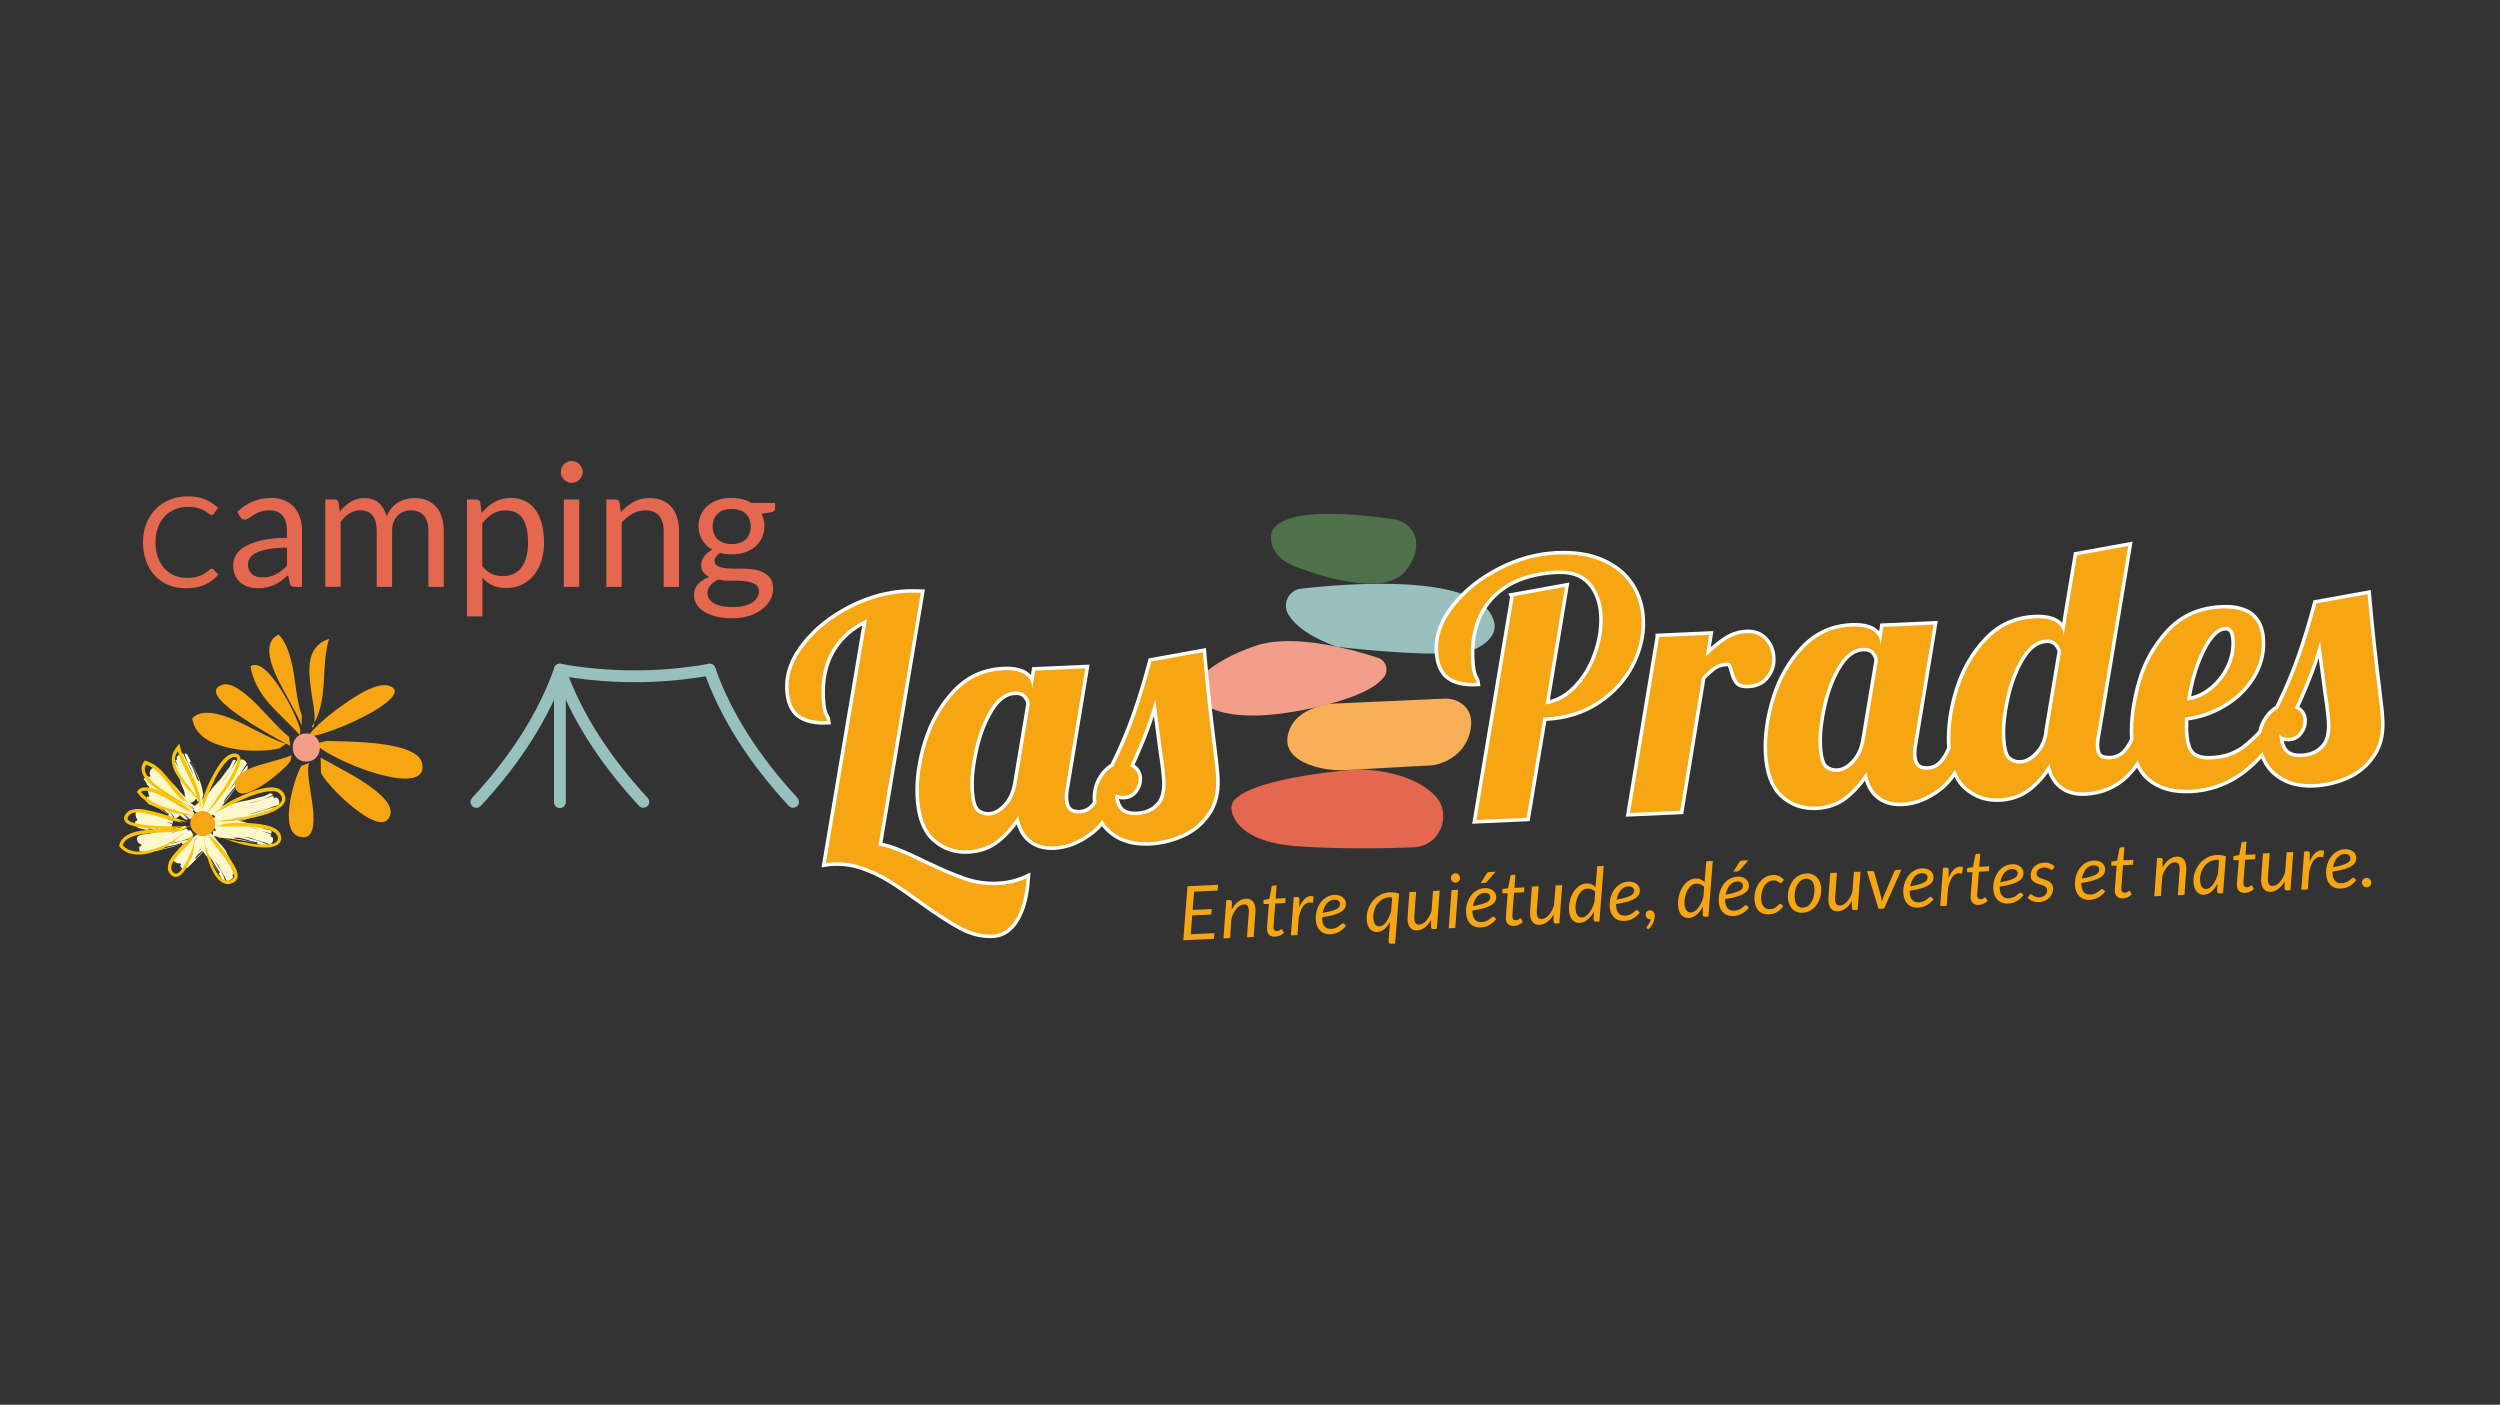 <?xml version="1.0" encoding="UTF-8"?><svg id="Calque_4" xmlns="http://www.w3.org/2000/svg" viewBox="0 0 420 236"><rect x="0" y="0" width="420" height="236" fill="#333333" stroke="none"/><defs><style>.cls-1{fill:#4f714a;}.cls-1,.cls-2,.cls-3,.cls-4,.cls-5,.cls-6,.cls-7,.cls-8{stroke-width:0px;}.cls-2{fill:#e46850;}.cls-3,.cls-9{fill:#f6a513;}.cls-4{fill:#fff8cc;}.cls-5{fill:#98c0bf;}.cls-6{fill:#fbc300;}.cls-9{stroke:#fff;stroke-miterlimit:10;stroke-width:1.19px;}.cls-7{fill:#f39e88;}.cls-8{fill:#f7af58;}</style></defs><path class="cls-2" d="M35.56,95.53c.11,0,.21.05.31.14l.8.88c-.62.72-1.37,1.28-2.25,1.68s-1.95.6-3.19.6c-1.09,0-2.08-.19-2.96-.56s-1.64-.9-2.27-1.58c-.63-.68-1.11-1.49-1.46-2.44-.34-.95-.52-1.99-.52-3.13s.18-2.18.55-3.13.89-1.76,1.56-2.45c.67-.68,1.47-1.21,2.4-1.59.93-.38,1.96-.56,3.08-.56s2.07.17,2.87.52c.8.34,1.52.81,2.15,1.4l-.66.94c-.05.07-.11.13-.17.17-.06.05-.15.07-.27.07-.09,0-.19-.03-.29-.1-.1-.07-.22-.15-.36-.25s-.31-.2-.5-.32c-.19-.11-.41-.22-.67-.32-.26-.1-.56-.18-.91-.25-.34-.07-.74-.1-1.19-.1-.81,0-1.55.14-2.22.42-.67.28-1.25.67-1.73,1.19-.49.51-.86,1.14-1.13,1.88-.27.74-.41,1.56-.41,2.48s.14,1.78.41,2.52c.27.74.64,1.36,1.11,1.87.47.51,1.02.9,1.66,1.17.64.27,1.33.4,2.07.4.45,0,.85-.03,1.21-.08.36-.05.69-.14,1-.25.31-.11.59-.25.85-.43.26-.17.53-.38.8-.62.12-.11.24-.16.35-.16Z"/><path class="cls-2" d="M50.74,98.59h-1.14c-.25,0-.45-.04-.61-.12-.15-.08-.26-.24-.3-.49l-.29-1.36c-.39.35-.76.66-1.13.93-.37.28-.75.51-1.16.7s-.84.33-1.3.43c-.46.1-.97.14-1.53.14s-1.1-.08-1.6-.24c-.5-.16-.93-.4-1.3-.72-.37-.32-.66-.72-.88-1.21s-.33-1.07-.33-1.74c0-.58.16-1.14.48-1.68s.83-1.02,1.54-1.43c.71-.42,1.64-.76,2.79-1.03,1.15-.27,2.56-.4,4.22-.4v-1.15c0-1.15-.24-2.01-.73-2.6s-1.21-.88-2.17-.88c-.63,0-1.16.08-1.59.24s-.8.34-1.12.54c-.31.2-.58.38-.81.54-.23.16-.45.24-.67.24-.17,0-.33-.05-.46-.14s-.23-.21-.31-.34l-.46-.83c.81-.78,1.69-1.37,2.62-1.75.94-.39,1.98-.58,3.12-.58.82,0,1.55.14,2.19.41.64.27,1.17.65,1.61,1.13.43.48.76,1.07.99,1.75.22.69.33,1.44.33,2.26v9.39ZM44.05,97.01c.45,0,.87-.05,1.25-.14.38-.09.73-.22,1.07-.39.33-.17.65-.37.96-.62s.6-.52.89-.83v-3.03c-1.19,0-2.2.08-3.03.23-.83.15-1.51.35-2.03.59-.52.24-.9.53-1.14.86-.24.33-.35.7-.35,1.11s.06.72.19,1.01c.13.28.29.51.51.69s.46.31.75.39c.29.08.6.12.94.12Z"/><path class="cls-2" d="M54.65,98.59v-14.68h1.54c.37,0,.6.18.7.54l.19,1.51c.54-.67,1.15-1.21,1.82-1.64.67-.42,1.45-.64,2.34-.64.99,0,1.8.28,2.41.83.61.55,1.06,1.29,1.33,2.23.2-.53.47-.99.8-1.38.33-.39.71-.71,1.12-.96.42-.25.86-.43,1.33-.55s.94-.17,1.43-.17c.77,0,1.46.12,2.06.37.6.25,1.12.61,1.54,1.08.42.47.74,1.06.96,1.75.22.69.33,1.48.33,2.37v9.35h-2.58v-9.35c0-1.15-.25-2.02-.75-2.62-.5-.59-1.23-.89-2.19-.89-.43,0-.83.07-1.21.22s-.72.37-1.01.66c-.29.29-.52.65-.69,1.09-.17.44-.25.95-.25,1.53v9.35h-2.58v-9.35c0-1.18-.24-2.06-.71-2.64-.47-.58-1.16-.87-2.07-.87-.64,0-1.23.17-1.78.51-.55.34-1.05.81-1.5,1.4v10.94h-2.58Z"/><path class="cls-2" d="M78.45,103.56v-19.65h1.54c.37,0,.6.18.7.54l.22,1.74c.63-.76,1.35-1.38,2.15-1.84s1.74-.7,2.79-.7c.84,0,1.6.16,2.29.49.69.32,1.27.8,1.75,1.43.48.63.85,1.42,1.12,2.35.26.94.39,2.01.39,3.23,0,1.08-.14,2.09-.43,3.02-.29.93-.71,1.74-1.25,2.42s-1.21,1.22-1.99,1.61c-.79.39-1.67.59-2.66.59-.91,0-1.68-.15-2.33-.45-.64-.3-1.21-.72-1.7-1.28v6.49h-2.58ZM84.98,85.73c-.84,0-1.58.19-2.21.58-.63.39-1.21.93-1.75,1.64v7.1c.47.64.99,1.09,1.56,1.35s1.2.39,1.89.39c1.36,0,2.41-.49,3.14-1.46s1.1-2.37,1.1-4.17c0-.96-.08-1.78-.25-2.46-.17-.69-.41-1.25-.73-1.69-.32-.44-.71-.76-1.17-.96-.46-.2-.99-.3-1.58-.3Z"/><path class="cls-2" d="M97.89,79.3c0,.25-.05.49-.15.7-.1.22-.24.41-.41.58-.17.17-.36.3-.59.4-.22.1-.46.14-.71.14s-.49-.05-.7-.14c-.22-.1-.41-.23-.58-.4-.17-.17-.3-.36-.4-.58-.1-.22-.14-.45-.14-.7s.05-.49.14-.72c.1-.23.23-.42.4-.59s.36-.3.58-.4.45-.14.7-.14.49.05.71.14c.22.1.42.23.59.4.17.17.3.37.41.59.1.23.15.47.15.72ZM97.31,83.91v14.68h-2.58v-14.68h2.58Z"/><path class="cls-2" d="M101.86,98.59v-14.68h1.54c.37,0,.6.18.7.54l.2,1.59c.64-.71,1.35-1.28,2.14-1.71.79-.43,1.7-.65,2.73-.65.8,0,1.51.13,2.12.4.61.27,1.13.64,1.54,1.13.41.49.72,1.08.93,1.76.21.69.32,1.44.32,2.28v9.35h-2.58v-9.35c0-1.11-.25-1.97-.76-2.59-.51-.61-1.28-.92-2.33-.92-.76,0-1.48.18-2.14.55-.66.37-1.27.86-1.83,1.49v10.81h-2.58Z"/><path class="cls-2" d="M122.92,83.66c.64,0,1.23.07,1.79.21.56.14,1.06.35,1.51.62h3.99v.96c0,.32-.2.52-.61.61l-1.67.23c.33.63.49,1.33.49,2.1,0,.72-.14,1.36-.41,1.95-.28.58-.66,1.08-1.14,1.5-.49.42-1.07.73-1.74.96-.67.22-1.41.33-2.21.33-.69,0-1.33-.08-1.94-.25-.31.2-.54.41-.7.64-.16.23-.24.45-.24.67,0,.36.14.63.42.82.28.18.65.32,1.12.4.46.08.99.12,1.58.12h1.8c.61,0,1.21.05,1.8.16.59.11,1.12.28,1.58.53s.84.58,1.12,1.01c.28.43.42.99.42,1.67,0,.64-.16,1.25-.47,1.85-.31.6-.77,1.13-1.36,1.59-.59.46-1.31.84-2.16,1.11-.85.28-1.81.42-2.88.42s-2.01-.11-2.82-.32c-.81-.21-1.48-.5-2.01-.86-.53-.36-.93-.77-1.2-1.24-.27-.47-.4-.96-.4-1.47,0-.73.23-1.34.69-1.85s1.09-.91,1.89-1.21c-.42-.19-.75-.45-.99-.77s-.37-.75-.37-1.3c0-.21.04-.43.12-.66.08-.23.2-.45.35-.67.16-.22.36-.43.59-.64.23-.2.5-.38.81-.54-.72-.41-1.29-.94-1.7-1.62-.41-.67-.62-1.46-.62-2.35,0-.71.14-1.36.41-1.95.28-.58.66-1.08,1.15-1.49.49-.41,1.08-.73,1.76-.95s1.43-.33,2.24-.33ZM127.5,99.33c0-.37-.1-.67-.3-.9-.2-.23-.48-.4-.83-.52-.35-.12-.75-.21-1.2-.27s-.93-.09-1.43-.09h-1.54c-.52,0-1.02-.07-1.49-.2-.55.26-1,.58-1.34.96-.34.38-.51.83-.51,1.35,0,.33.08.64.25.92.17.29.43.53.78.74.35.21.78.37,1.31.49.53.12,1.15.18,1.86.18s1.32-.06,1.87-.19c.55-.13,1.02-.31,1.4-.55.38-.24.67-.52.88-.84.2-.33.3-.69.3-1.08ZM122.92,91.41c.52,0,.98-.07,1.38-.22.4-.14.74-.35,1.01-.61.27-.26.47-.57.61-.93s.2-.76.2-1.2c0-.9-.27-1.61-.82-2.14-.55-.53-1.34-.8-2.38-.8s-1.82.27-2.37.8c-.55.53-.82,1.25-.82,2.14,0,.43.07.83.21,1.2s.35.67.62.93.6.46,1,.61c.4.14.85.22,1.36.22Z"/><path class="cls-2" d="M207.5,134.27c3.88-3.86,20.38-5,20.54-5.02,0,0,0,0,0,0,.11,0,8.39-.1,12.8,4.18.05.04.09.09.14.13,3.15,3.19.99,8.61-3.49,8.79-4.21.17-11.79.35-19.38-.17-11.37-.78-11.24-6.4-11.24-6.4h0c0-.57.22-1.12.63-1.52Z"/><path class="cls-8" d="M216.74,122.33c1.21-2.79,4.74-3.71,5.98-3.99.27-.06.54-.1.81-.11l19.15-.86c.98-.04,1.96.22,2.78.77,1.11.75,2.14,2.17,1.52,4.81-.95,4-4.43,5.2-5.76,5.52-.27.06-.54.1-.82.12l-14.31.78c-1.71.09-3.43-.09-5.08-.56-2.81-.81-5.96-2.59-4.28-6.47Z"/><path class="cls-7" d="M201.55,116.65c-.4-1.42.07-2.94,1.2-3.88,1.46-1.21,3.98-2.83,8.16-4.27,6.47-2.23,16.89.79,20.59,2.01,1.34.44,1.87,2.06,1.03,3.2-1.14,1.54-4.2,3.49-11.81,5.19-9.89,2.21-14.84,1.18-17.11.15-1.01-.46-1.76-1.34-2.06-2.4h0Z"/><path class="cls-5" d="M218.59,98.9c7.69-.89,30.34-2.76,32.42,5.59.01.04.02.08.03.13.09.32.61,2.59-3.15,4.4-3.76,1.82-20.5-.04-22.92-.32-.2-.02-.41-.07-.6-.14-1.28-.44-6.18-2.28-7.96-5.39-1.03-1.79.13-4.05,2.18-4.28Z"/><path class="cls-1" d="M213.53,90.31s-.65-3.01,6.01-3.79c4.89-.58,11.55.26,14.74.74,2.05.31,3.61,2.04,3.65,4.12.03,1.26-.41,2.8-1.8,4.55-4.05,5.1-18.29-.65-18.29-.65,0,0-4.44-1.44-4.31-4.97Z"/><g id="Layer2_29_MEMBER_0_MEMBER_0_MEMBER_0_MEMBER_0_MEMBER_0_FILL"><path class="cls-4" d="M26.88,132.55c-.09-.03-.26-.11-.51-.22-.38-.18-.71-.26-1-.22-.28.05-.44.26-.48.63-.05.35.02.66.2.9l-.09.25c-.16-.11-.28-.06-.35.16-.06.3-.12.5-.17.6.23.07.4.22.51.44l.61.23c.09.03.23.09.4.18.09.04.23.1.4.18l.4.2c.13.07.39.23.75.47.16.11.39.31.68.58-.55-.62-1.15-1.08-1.82-1.36.05-.04.07-.08.06-.12.35.05.69.24,1.03.56.1.09.24.22.42.41.17.15.33.26.49.32l-.17.21.28.3c.12.14.2.26.26.34.06.07.2.07.41.01-.1-.39-.34-.78-.72-1.18l-1.04-.91.52.32c.18.12.33.26.44.43l.53.57c.18.18.32.38.42.62l.03.09.22-.09c.46-.23.72-.51.78-.83l-.12-.13c.05-.07.15-.17.29-.29l-.76-.95.86.87c.14-.12.22-.23.22-.34.02-.08-.04-.19-.2-.32-.22-.16-.34-.26-.36-.3-.08-.14-.18-.3-.31-.46l-.41-.4c-.38-.33-.65-.58-.81-.77-.14-.15-.35-.31-.65-.47-.11-.06-.23-.12-.36-.17l-.38-.13c-.13-.03-.3-.1-.52-.2Z"/></g><g id="Layer2_29_MEMBER_0_MEMBER_1_MEMBER_0_MEMBER_0_MEMBER_0_FILL"><path class="cls-4" d="M24.12,136.16c-.41-.1-.73-.12-.95-.06-.26.08-.39.31-.39.69,0,.36.1.65.3.87l-.05.26c-.17-.09-.28-.02-.32.2-.03.3-.06.5-.1.6.25.04.44.17.59.39l2.07.44c.17.04.48.12.92.26.33.11.64.21.93.33-.43-.2-.82-.37-1.15-.49-.39-.14-.78-.25-1.17-.31.03-.07.04-.11.03-.13.33-.04.73.05,1.21.28.28.14.47.23.57.27.22.08.43.13.62.14l-.07.26c.21.08.5.21.87.39.11.03.24-.03.41-.18-.33-.3-.76-.56-1.29-.79-.61-.23-1.06-.41-1.35-.54.13.04.34.09.62.16.24.07.43.16.58.26.13.08.39.19.78.34.31.12.56.25.73.38l.07.06.15-.18c.29-.4.38-.77.25-1.11l-.16-.05c0-.08.05-.21.12-.39-.19-.1-.53-.27-1.02-.5.24.09.59.21,1.07.37.06-.19.07-.32.04-.41-.02-.08-.12-.14-.29-.17-.22-.04-.36-.07-.41-.1-.19-.15-.48-.31-.88-.49-.44-.19-.74-.34-.91-.45-.19-.11-.41-.2-.67-.26-.13-.03-.37-.07-.73-.12-.11,0-.28-.03-.5-.08l-.51-.13Z"/></g><g id="Layer2_29_MEMBER_0_MEMBER_2_MEMBER_0_MEMBER_0_MEMBER_0_FILL"><path class="cls-4" d="M27.6,139.52c-.37.02-.68.07-.91.13l-.9.25c-.23.07-.44.12-.63.15l-.66.07c-.56.06-.96.15-1.18.26-.29.17-.38.44-.28.79.11.35.34.59.69.72l.03.26c-.27-.02-.4.08-.39.31.07.3.09.5.08.61.38-.04.73.01,1.03.15.08,0,.19-.02.34-.05.9-.13,1.87-.31,2.9-.56.74-.18,1.7-.45,2.86-.79-.37.1-.99.24-1.85.44-.77.18-1.38.32-1.82.44,0-.02,0-.04,0-.07,0-.03-.01-.04-.04-.05.26-.13.56-.24.91-.32.07-.02.38-.07.92-.17.75-.11,1.37-.29,1.83-.53l.09.25.69-.21c.31-.09.54-.16.69-.22.16-.07.27-.23.35-.49-.64.11-1.36.27-2.16.49l-1.05.28c-.47.1-.82.17-1.05.21l.9-.26c.43-.12.74-.19.91-.21.18-.03.39-.07.62-.14.13-.04.33-.1.58-.19.13-.04.32-.11.57-.2.23-.08.42-.13.58-.16l.13-.02.03-.26c0-.21-.04-.4-.13-.57-.11-.2-.27-.34-.48-.41l-.21.11c-.06-.08-.12-.2-.18-.37-.32.11-.57.19-.73.23l-.73.21c-.14.05-.3.09-.47.13l-.46.09c-.28.05-.6.08-.94.07l.48-.03,1.39-.27.72-.26c.16-.06.39-.16.7-.3-.07-.18-.16-.28-.27-.31-.08-.05-.22,0-.42.11-.23.13-.4.21-.51.22-.17.02-.39.05-.64.11-.11.01-.33.06-.65.13-.41.11-.84.18-1.28.19Z"/></g><g id="Layer2_29_MEMBER_0_MEMBER_3_MEMBER_0_MEMBER_0_MEMBER_0_FILL"><path class="cls-4" d="M34.13,139.69c-.15-.13-.28-.19-.37-.17-.09-.01-.18.07-.28.23-.12.2-.22.32-.27.36-.17.11-.32.21-.44.31l-.42.35c-.3.29-.58.51-.84.67-.2.12-.39.28-.58.49-.11.12-.27.32-.48.59-.11.17-.37.42-.75.77-.33.29-.55.54-.64.76-.1.27,0,.52.3.74.29.22.59.31.9.25l.19.2c-.19.1-.21.25-.06.42.08.09.22.24.42.43.2-.19.46-.31.76-.35l.19-.18c.41-.4.95-.95,1.61-1.65.75-.81,1.28-1.37,1.59-1.69-.93.85-1.63,1.54-2.09,2.08-.04-.06-.07-.09-.1-.09.11-.21.25-.42.44-.61.12-.13.3-.29.55-.49.26-.21.45-.38.57-.49.22-.23.38-.43.47-.6l.2.17c.09-.09.35-.35.81-.78.08-.11.08-.27.02-.49-.41.24-.87.6-1.37,1.07-.78.74-1.19,1.13-1.24,1.16l.48-.55c.21-.23.39-.4.55-.5.18-.13.41-.36.71-.67.28-.29.51-.5.7-.63l.09-.06-.11-.22c-.26-.42-.58-.63-.96-.62l-.12.15c-.1-.04-.21-.12-.33-.25l-.91.85c-.14.16-.33.33-.57.53l-.5.32-.03.02s-.07.04-.11.06c.04-.02.07-.04.11-.06l.03-.02c.13-.09.29-.21.48-.35.33-.27.52-.43.59-.49l.82-.93Z"/></g><g id="Layer2_29_MEMBER_0_MEMBER_4_MEMBER_0_MEMBER_0_MEMBER_0_FILL"><path class="cls-4" d="M37.55,142.4c-.09-.13-.2-.25-.31-.36l-.33-.35c-.11-.1-.25-.27-.44-.51l-.42-.54c-.3-.41-.6-.69-.9-.86-.3-.15-.57-.07-.79.24-.21.3-.28.62-.19.98l-.2.18c-.12-.22-.27-.25-.45-.1-.2.22-.35.36-.45.42.23.26.36.53.39.83l.19.22c.7.83,1.24,1.49,1.6,1.98.57.74,1.06,1.44,1.46,2.12-.63-1.16-1.24-2.07-1.81-2.73.07-.04.11-.07.11-.09.34.25.68.69,1.02,1.31.38.7.69,1.17.93,1.41l-.23.15c.13.21.33.57.61,1.09.09.13.25.2.49.2-.14-.54-.4-1.14-.78-1.8-.45-.74-.78-1.3-1-1.66.11.15.27.37.5.68.19.28.33.52.42.74.09.18.27.51.55.97.23.38.39.7.48.96l.03.11h.26c.21-.06.39-.14.54-.24.19-.14.3-.3.34-.51l-.14-.19c.07-.07.18-.15.34-.24l-.7-1.32c-.38-.62-.66-1.18-.82-1.68.27.6.54,1.16.82,1.68.14.23.42.65.82,1.26.16-.08.25-.18.27-.3.03-.09-.03-.23-.18-.41-.2-.23-.31-.37-.33-.44-.1-.31-.29-.7-.57-1.2-.32-.56-.53-.96-.62-1.18-.11-.26-.27-.53-.5-.81Z"/></g><g id="Layer2_29_MEMBER_0_MEMBER_5_MEMBER_0_MEMBER_0_MEMBER_0_FILL"><path class="cls-4" d="M45.59,140.02c.06-.19.05-.33-.02-.42-.05-.09-.22-.16-.5-.2-.37-.05-.59-.1-.66-.13-.37-.2-.87-.39-1.5-.57-.79-.24-1.3-.4-1.54-.5-.28-.1-.65-.2-1.12-.27-.25-.03-.45-.05-.57-.06l-.59-.04c-.22,0-.49-.01-.8-.06l-.82-.08c-.59-.08-1.09-.06-1.51.05-.38.13-.52.38-.44.75.09.35.32.62.7.8v.27c-.3-.06-.45.02-.46.25.04.3.04.51.01.62.4.01.74.11,1.02.29l.35.03c2.3.17,4.3.49,6,.98-1.44-.47-2.71-.76-3.8-.88.03-.07.03-.11.02-.13.3-.02.64,0,.99.05.1.02.42.1.96.25l.94.29c.33.09.66.15,1,.18l-.05.26c.49.14.96.3,1.4.46.17.04.37,0,.58-.16-.57-.33-1.28-.63-2.13-.89-.04-.01-.78-.22-2.22-.61l.99.17c.37.08.69.17.96.3.23.09.65.22,1.27.4.51.15.9.29,1.19.43l.12.08.2-.18c.36-.41.41-.79.17-1.14l-.28-.06c0-.1.03-.23.1-.4-.18-.07-.75-.26-1.7-.59-.41-.11-.76-.22-1.07-.33-.41-.15-.75-.29-1.04-.42l2.12.76,1.75.46Z"/></g><g id="Layer2_29_MEMBER_0_MEMBER_6_MEMBER_0_MEMBER_0_MEMBER_0_FILL"><path class="cls-4" d="M42.67,134.19c-.69.2-1.24.32-1.63.37-.32.04-.7.12-1.13.24-.49.15-.86.25-1.11.32-.27.08-.54.14-.78.16-.43.05-.69.07-.79.07l-.75.06c-.26.03-.49.07-.69.13-.37.13-.52.38-.44.75.07.37.33.63.76.8v.27c-.35-.06-.53.03-.54.26.04.3.04.5,0,.61.18,0,.4.02.67.06.22.03.45.09.68.18l.45-.03c1.16-.1,2.41-.34,3.76-.73.75-.21,1.92-.6,3.51-1.16-.71.22-1.45.45-2.24.69l-2.29.64s0-.04,0-.07c0-.03-.01-.04-.04-.05.33-.15.72-.29,1.15-.41.19-.05.57-.15,1.15-.28.98-.24,1.73-.5,2.24-.78l.1.24,1.64-.56c.18-.08.32-.26.44-.52-.62.11-1.48.34-2.58.7-1.2.39-2.06.64-2.59.76.14-.04.51-.16,1.11-.37.47-.16.85-.27,1.13-.33.34-.09.82-.25,1.45-.49.6-.23,1.06-.38,1.38-.45l.16-.04c.04-.17.06-.26.06-.28.03-.22,0-.42-.08-.6-.1-.2-.27-.33-.51-.39l-.27.13c-.06-.06-.12-.19-.17-.37-.83.29-1.46.51-1.88.64-.87.32-1.65.51-2.35.57.65-.1,1.43-.29,2.35-.57.28-.1.89-.35,1.84-.76-.06-.19-.15-.29-.28-.31-.1-.03-.29.02-.56.17-.35.18-.57.29-.67.31-.31.06-.87.2-1.66.43Z"/></g><g id="Layer2_29_MEMBER_0_MEMBER_7_MEMBER_0_MEMBER_0_MEMBER_0_FILL"><path class="cls-4" d="M39.63,127.74c-.16-.11-.3-.12-.41-.04-.1.04-.21.2-.33.49-.15.37-.26.59-.31.67-.19.21-.53.67-1.04,1.38-.42.58-.79,1.02-1.09,1.3-.23.23-.49.53-.77.88-.31.41-.55.72-.72.92s-.35.41-.55.6c-.31.28-.52.45-.61.52l-.59.49c-.22.19-.38.35-.5.5-.24.33-.22.62.05.88.27.25.63.32,1.09.21l.17.22c-.33.15-.43.33-.32.53.06.11.18.28.35.5.17-.11.36-.23.6-.35.26-.12.49-.2.69-.25l.36-.3c.95-.8,1.85-1.76,2.71-2.88.67-.88,1.39-1.94,2.16-3.18-.45.68-.92,1.34-1.4,2-.57.76-1.07,1.41-1.5,1.95-.04-.06-.08-.09-.1-.08.18-.32.42-.67.7-1.04.07-.09.33-.41.77-.95.65-.8,1.1-1.49,1.33-2.06l.23.12.94-1.54c.09-.2.1-.44.01-.71-.34.41-.87,1.17-1.6,2.26-.64.99-1.19,1.74-1.63,2.27.12-.16.35-.49.68-1,.28-.44.52-.77.71-.99.24-.31.53-.76.86-1.33.35-.61.62-1.03.8-1.29l.1-.13-.12-.26c-.13-.2-.28-.33-.45-.41-.2-.09-.42-.07-.64.04l-.13.29c-.1-.01-.22-.07-.37-.17-.52.87-.88,1.44-1.07,1.71-.48.81-.99,1.45-1.52,1.93.52-.54,1.02-1.18,1.52-1.93.23-.38.56-.97.96-1.79Z"/></g><g id="Layer2_29_MEMBER_0_MEMBER_8_MEMBER_0_MEMBER_0_MEMBER_0_FILL"><path class="cls-4" d="M30.8,126.59l-.26.03c-.2.04-.38.11-.53.22-.18.13-.3.3-.35.5l.13.19c-.06.07-.18.14-.34.23l.61,1.27c-.1-.19-.35-.59-.73-1.21-.17.09-.26.19-.27.3-.04.09.01.21.15.38.18.22.28.36.3.42.06.23.19.61.41,1.13.2.46.32.83.35,1.1.04.23.12.48.24.75.07.16.17.4.31.71.08.14.13.31.17.51l.15,1.03c.04.16.09.31.15.45.15.25.4.33.76.26.36-.07.61-.26.77-.57l.26-.02c-.04.25.06.38.29.38.13,0,.33-.01.61-.04-.01-.37.05-.72.19-1.04l-.06-.33c-.12-.83-.39-1.75-.82-2.77-.25-.59-.66-1.42-1.21-2.49.49,1.06.95,2.13,1.4,3.24-.07,0-.11.01-.12.05-.24-.35-.48-.89-.73-1.64-.24-.71-.51-1.23-.8-1.56l.23-.14-.58-1.14c-.09-.13-.26-.2-.5-.21.13.47.37,1.08.72,1.83.4.83.66,1.44.79,1.82-.03-.07-.16-.33-.39-.78-.16-.32-.28-.58-.34-.79-.09-.24-.26-.58-.49-1.01-.23-.41-.38-.73-.46-.97l-.04-.12Z"/></g><g id="Layer2_29_MEMBER_0_MEMBER_9_MEMBER_0_MEMBER_0_MEMBER_0_FILL"><path class="cls-4" d="M25.04,130.58c-.17-.25-.35-.29-.52-.14-.17.24-.31.39-.41.46.3.28.49.6.6.94l1.41,1.38c.24.24.63.61,1.17,1.1.25.24.65.6,1.19,1.09l.61.55c.14.12.35.3.63.55-.68-.66-1.18-1.15-1.51-1.46-.58-.56-1.08-1.02-1.5-1.41.06-.04.09-.07.09-.1.29.17.57.38.83.64.22.2.46.45.72.74l.72.76c.34.3.62.52.86.65l-.17.21,1.21,1.05c.17.11.38.13.64.08-.18-.21-.32-.36-.42-.45l-.43-.44c-.19-.19-.49-.47-.88-.83l-.88-.83c-.19-.19-.47-.47-.84-.85l.78.69c.35.32.6.57.75.75.16.18.33.34.5.49l.52.44c.06.05.23.19.52.42.21.17.37.32.5.46l.1.11.27-.1c.19-.1.33-.23.43-.4.12-.19.14-.4.08-.62l-.23-.15c.02-.07.1-.18.23-.34-.3-.24-.52-.43-.66-.56l-.64-.6c-.19-.15-.45-.39-.78-.74-.16-.18-.28-.32-.35-.41-.11-.14-.21-.29-.3-.44.1.14.21.29.33.43l.35.4c.42.44.67.69.75.77.22.19.45.37.68.55.16.12.39.29.71.51.12-.15.16-.28.12-.4-.02-.1-.14-.21-.37-.34l-.29-.17c-.11-.08-.19-.15-.23-.19-.12-.17-.29-.35-.5-.55l-.52-.55c-.42-.4-.76-.77-1.01-1.12-.22-.28-.46-.55-.72-.8l-.84-.71c-.22-.16-.59-.52-1.11-1.08-.44-.46-.81-.77-1.1-.92-.36-.16-.63-.08-.82.25-.19.32-.2.67-.05,1.06l-.19.19Z"/></g><g id="Layer2_29_MEMBER_1_MEMBER_0_MEMBER_0_FILL"><path class="cls-6" d="M30.07,125.01l-.34.43s-.14.19-.32.44l-.12.18s-.03.07-.08.15c-.21.41-.33.84-.34,1.29-.03.81.22,1.66.76,2.57.16.26.37.58.64.94.39.55.75,1.02,1.06,1.42,0-.04.14.09.41.37.25.26.36.34.33.25.36.47.54.71.56.71.07.02.16.09.27.21.1.11.2.22.29.34.01.05.02.09.03.13.04.3.07.43.08.4l.03-.32s.07.09.1.14c0,0,0,.01,0,.02,0,0,.01.01.02.02,0,.01.02.03.03.04,0,0,0,0,0,.01,0,0,.01.01.02.02,0,0,0,.01,0,.02,0,0,.01.02.01.03.02.26.03.41.02.47,0,.03.01.04.02.05v-.03c.03-.12.05-.23.05-.32v.19s-.06.6-.06.6l.02-.07.04-.32-.03.28.1-.49h0c.03.07.06.14.07.21.05.14.08.31.11.49.05.27.05.21,0-.16,0-.04,0-.09-.02-.18,0-.03,0-.03.03.01-.04-.16-.1-.34-.19-.54l.02-.44c-.05-.64-.21-1.36-.48-2.16-.19-.55-.47-1.21-.84-2v.03s-.02,0-.05-.05c-.18-.41-.33-.73-.44-.94l-.03-.02-.36-.81c-.33-.69-.56-1.19-.68-1.5,0,.02-.02.01-.03-.02l-.33-.97v-.03s-.04-.03-.04-.03l-.24-.96c-.02-.06-.03-.1-.04-.13-.01-.04-.03-.03-.07.02M29.85,126.22s0-.01.01,0l.47,1.34,1.46,3.09c.48.99.83,1.81,1.04,2.45l.15.47c.05.19.09.32.11.41,0,0,.02.01.02.02,0,.03,0,.05,0,.06,0-.02-.01-.05-.02-.08-.07-.11-.14-.21-.22-.33-.56-.71-.97-1.25-1.24-1.6-.5-.62-.89-1.15-1.19-1.59-.43-.67-.71-1.24-.86-1.73-.16-.45-.22-.92-.16-1.39.05-.35.18-.69.37-1.03l.03-.04h0s0-.02,0-.02l.03-.04M33.36,134.39s.01,0,.02,0c.02,0,.02-.06.01-.18l.04.26c-.02-.18-.02-.26-.01-.23.03.16.04.27.04.32,0,0,0-.02-.01-.03,0,0,0,0,0,0-.02-.04-.05-.09-.08-.13Z"/></g><g id="Layer2_29_MEMBER_1_MEMBER_0_MEMBER_1_FILL"><path class="cls-6" d="M35.08,139.95c0,.06,0,.14.02.24.07.27.16.51.27.71.25.42.6.93,1.07,1.53l1.12,1.44s.01,0,0-.02c0,0,.02,0,.05.03.13.16.3.4.51.71h.03s.39.64.39.64c.31.47.53.87.65,1.2,0-.02.02-.01.03.02.09.23.13.44.12.63v.1s0,.03,0,.03c-.02.09-.04.17-.09.24-.06.11-.15.2-.26.28-.06.04-.13.08-.19.1-.12.05-.19.08-.22.08-.3.09-.59.07-.88-.06-.26-.11-.52-.32-.79-.61-.22-.24-.43-.54-.64-.89-.18-.3-.33-.57-.45-.84-.16-.34-.32-.81-.49-1.41-.02.03-.09-.11-.22-.42-.11-.29-.17-.39-.18-.31-.11-.49-.17-.74-.18-.76-.13-.09-.25-.45-.36-1.07-.03-.19-.04-.37-.05-.54v-.4c-.01-.1-.02-.06-.04.13-.01.07-.02.11-.02.13,0,.03,0,.03-.01-.01.02.53.1,1.12.23,1.77.1.54.24,1.1.42,1.69.17.58.38,1.13.62,1.65.32.67.63,1.2.94,1.57l.38.39c.29.24.56.41.81.5.4.16.81.15,1.23-.01.25-.08.45-.19.6-.34.22-.19.35-.42.39-.67.05-.2.04-.44-.01-.72-.04-.2-.11-.41-.2-.63-.15-.32-.33-.67-.57-1.04-.27-.41-.59-.86-.97-1.36l-.08-.11c-.39-.52-.87-1.11-1.44-1.79-.26-.3-.44-.52-.56-.67l.18.33-.41-.58c-.14-.21-.22-.3-.22-.27,0,0,.03.11.1.31.02.05.02.07,0,.07-.02,0,0,.06.05.15l-.27-.43s.04.08.15.25c.09.15.12.21.09.17-.18-.29-.28-.46-.32-.53.01.04.04.1.07.17-.03-.06-.05-.09-.06-.09-.01,0-.01.02,0,.06-.06-.11-.13-.24-.19-.37-.03-.06-.04-.06-.03,0,0,.05.03.14.09.27-.13-.29-.2-.53-.2-.74,0,.07,0,.14,0,.22,0-.07-.01-.13-.01-.19v.09s0,.06,0,.09c0-.02,0-.04-.01-.05Z"/></g><g id="Layer2_29_MEMBER_1_MEMBER_0_MEMBER_2_FILL"><path class="cls-6" d="M44.99,138.72c-.4-.1-.84-.19-1.32-.27-.58-.08-1.22-.14-1.92-.18h-.15c-.93-.06-1.82-.06-2.67,0-.23.01-.57.04-1.03.08l.44.03c-.42,0-.7,0-.83.03-.32.02-.45.04-.4.06.03.01.15.03.37.06.06,0,.08.02.08.04,0,.01.05.02.17.03h-.58s.1.02.32.01c.21,0,.29,0,.23.01-.32,0-.55.01-.71.01.02,0,.12.01.3.01-.13,0-.21,0-.22.02,0,0,.05,0,.18,0-.76.03-.86.06-.3.09h-.35c-.18,0-.32,0-.42,0l.07.02h.04s.24.05.24.05c.22.01.49.02.81.04,1.8-.03,3.2-.02,4.19.02,0,0,0-.01-.02-.02,0,0,.02,0,.07-.01.24,0,.57.03,1.01.09h.03c.28.02.56.06.86.11.62.09,1.14.19,1.56.32-.02-.02,0-.03.04-.01.23.06.48.17.75.32l.11.06h.05c.15.11.24.18.28.23.28.24.42.52.42.85.01.34-.16.59-.51.77-.28.15-.66.24-1.15.28-.35.03-.78.04-1.27.01-.36,0-.72-.04-1.09-.08-.42-.06-.99-.17-1.7-.34.02.03-.16.01-.54-.04-.35-.06-.48-.06-.42-.02-.55-.17-.84-.25-.86-.25-.17.05-.6-.04-1.27-.28-.19-.07-.38-.16-.57-.28-.18-.1-.32-.19-.42-.28h-.03s0,0,0,0l.14.13s.08.07.14.1c.03.03.02.03-.03.01.28.17.6.32.96.45.28.12.6.24.95.36.66.21,1.31.39,1.94.54.66.15,1.33.27,1.98.37.8.1,1.49.13,2.06.1.18,0,.39-.03.61-.08.42-.08.76-.2,1.01-.36.23-.14.39-.32.5-.55.12-.24.16-.5.12-.78-.01-.1-.04-.23-.1-.4l-.19-.36c-.14-.17-.23-.27-.28-.3-.06-.06-.16-.15-.31-.25-.33-.22-.79-.42-1.36-.58Z"/></g><g id="Layer2_29_MEMBER_1_MEMBER_0_MEMBER_3_FILL"><path class="cls-6" d="M21.76,136.87c.23-.22.6-.35,1.13-.37.38-.03.8,0,1.28.09.51.08,1.14.22,1.87.43l.14.03c.56.16,1.43.42,2.61.77l1.02.25-.42-.16c.44.13.71.21.83.23.32.07.46.09.41.06,0,0-.12-.06-.35-.17-.06-.02-.08-.04-.06-.06,0-.02-.04-.05-.16-.08l.56.16s-.09-.04-.31-.1c-.21-.05-.28-.08-.22-.07.17.05.4.11.69.18-.02,0-.15-.05-.41-.12-.24-.07-.34-.11-.33-.11.04,0,.17.05.37.12.19.06.29.09.31.07,0,0-.08-.03-.26-.07.32.07.54.11.66.12.11.01.02-.02-.27-.11.13.03.24.06.34.07l.39.06-.07-.03-.14-.02.11.02-.22-.07c-.4-.12-.66-.2-.77-.24-.42-.12-1.1-.33-2.04-.63-.9-.3-1.59-.51-2.07-.64l.02.02s-.02,0-.07,0c-.44-.13-.78-.23-1.03-.28l-.03.02c-.31-.09-.61-.16-.89-.21-.69-.12-1.29-.14-1.78-.09.03,0,.01.02-.03.02-.42.08-.74.19-.97.32-.05.02-.1.06-.15.1l-.03.06c-.08.06-.14.12-.18.17l-.14.17c-.18.26-.27.51-.26.74,0,.16.05.3.13.42.05.08.13.19.26.3.16.12.36.23.6.34.26.09.48.16.64.2.64.16,1.52.29,2.63.37l1.14.04c.93.05,1.52.07,1.79.08-.03-.03.16-.05.54-.08.37-.03.51-.06.42-.09.59,0,.9,0,.91-.02.11-.09.54-.15,1.3-.18.25-.01.6-.01,1.07-.01.03,0,.04,0,.05,0,0,0-.02,0-.03,0l-.16-.02c-.08-.01-.13-.02-.14-.02-.04,0-.04-.01,0-.02-1.71.02-3.06.02-4.06,0-1.59-.04-2.93-.14-4.02-.3-.5-.06-.99-.16-1.48-.3-.21-.07-.38-.13-.51-.2-.2-.1-.34-.2-.42-.31-.05-.05-.08-.1-.09-.16,0-.09.01-.15.02-.19.04-.12.15-.28.33-.47Z"/></g><g id="Layer2_29_MEMBER_1_MEMBER_0_MEMBER_4_FILL"><path class="cls-6" d="M32.77,137.81h-.01s.01.01.01.01h0M24.96,132.3c.05.02.04.02-.04.01-.36-.05-.68-.05-.96,0l-.17.04-.05.04c-.08.03-.16.07-.24.11l-.1.07s-.07.05-.12.1c-.05.04-.1.11-.16.21l-.12.16v.03s.75.87.75.87l.97.79c.61.43,1.38.81,2.3,1.15l2.69.8s.16-.01.53.05c.35.05.49.06.41.01.56.15.85.22.85.22.16-.06.57,0,1.25.21l.52.19.09.23s.02.08.01.12c.01.01.01.04,0,.07l-.02.09-.1.1-.06.03h-.04s-.1.02-.18,0h-.07s-.12-.06-.12-.06h0s0,0,0,0h-.03s0,.03,0,.03c.1.06.13.07.06.05l.1.04.12.02c.05.01.11,0,.16-.02.04-.01.08-.04.13-.08l.08-.1.02-.1s.02-.06,0-.07v-.07s-.03-.09-.03-.09l-.09-.23-.14-.05c-.51-.2-1.12-.4-1.81-.6-.06-.01-.66-.18-1.8-.49-1.46-.38-2.62-.79-3.47-1.23l-.47-.26c-.15-.1-.27-.17-.35-.22-.2-.13-.33-.22-.4-.29l-.86-.76-.28-.33h-.01s-.01-.03,0-.05h0s.15-.1.15-.1c.28-.12.67-.12,1.18-.02.34.07.73.19,1.18.36.46.18,1.02.44,1.66.79l.13.07c.6.33,1.34.78,2.22,1.33.35.22.63.4.84.54l-.32-.29c.4.31.62.47.65.49.25.19.36.26.33.21,0,0-.08-.1-.23-.28-.04-.05-.06-.07-.04-.08.01-.01-.02-.06-.1-.13l.43.36s-.06-.07-.24-.21c-.15-.12-.21-.17-.17-.15.11.09.29.24.54.44-.01-.03-.12-.13-.31-.29-.18-.15-.26-.23-.25-.22.03.02.12.1.28.25.15.13.23.19.25.19.01,0,0,0,0-.02l.33.27s.06.03.03,0c-.03-.05-.1-.13-.21-.23.12.1.21.2.28.28.13.14.22.25.27.36-.04-.08-.11-.18-.2-.28.09.1.16.18.19.24l-.03-.09c-.05-.07-.12-.15-.22-.26.05.05.12.12.2.22l-.14-.21c-.2-.24-.4-.44-.57-.59-1.05-.87-2.21-1.66-3.47-2.36,0,.01,0,.02,0,.03s-.02,0-.06-.02c-.38-.23-.68-.39-.9-.49h-.03c-.32-.16-.58-.28-.8-.37-.6-.24-1.14-.4-1.64-.47Z"/></g><g id="Layer2_29_MEMBER_1_MEMBER_0_MEMBER_5_FILL"><path class="cls-6" d="M28.32,145.05s.03-.01.01.03c-.09.28-.13.53-.13.75v.13s.03.05.03.05l.03.19.05.17c.02.06.06.14.13.25l.34.4s.09.07.22.16c.05.03.14.07.27.11.01,0,.06.01.14.03h.15c.22-.01.4-.07.55-.16.25-.15.5-.38.74-.69.17-.22.36-.49.55-.83l.38-.76c.31-.63.5-1.03.57-1.18-.03,0,0-.13.06-.41.07-.26.08-.37.02-.32.15-.4.22-.61.2-.63-.04-.09,0-.4.1-.95l.14-.71s-.01-.03-.02,0c0,.04-.01.07-.02.09-.03.1-.05.12-.05.08-.06.35-.18.81-.37,1.38-.17.5-.34.95-.52,1.37-.21.48-.42.91-.63,1.3-.24.47-.5.87-.78,1.21-.03.05-.12.14-.25.29-.18.17-.34.28-.48.34-.2.08-.38.05-.55-.09l-.14-.14-.13-.17c-.08-.14-.13-.27-.14-.37-.05-.23,0-.51.13-.85.11-.26.26-.52.46-.79.21-.3.51-.65.89-1.06l.07-.08c.29-.31.75-.78,1.38-1.42l.5-.59-.26.2c.2-.19.35-.35.43-.46.15-.19.21-.27.17-.26-.09.06-.17.12-.24.16-.03.03-.05.04-.07.02s-.05,0-.12.06l.3-.32s-.06.05-.17.17c-.11.12-.15.16-.14.12l.35-.39c-.23.24-.36.36-.4.38l.19-.18c.1-.1.15-.16.15-.18,0-.01-.02,0-.06.04.11-.13.18-.23.22-.3.04-.07-.02-.03-.17.12.07-.09.13-.16.18-.22.08-.11.13-.18.14-.2l-.03.03-.14.17.12-.15c-.05.05-.1.09-.13.11-.22.21-.35.34-.41.4-.22.23-.59.59-1.11,1.09-.49.48-.87.85-1.12,1.12,0,0,.01,0,.03,0,0,0,0,.02-.02.05-.05.06-.14.15-.27.28-.11.11-.2.2-.27.29v.03c-.21.23-.36.41-.44.52-.3.42-.51.81-.63,1.16Z"/></g><g id="Layer2_29_MEMBER_1_MEMBER_0_MEMBER_6_FILL"><path class="cls-6" d="M30.18,139.37s.07,0,.12-.01c.03,0,.05,0,.08-.01l-.2.02M25.69,139.94l.15-.02c.19-.01.69-.04,1.5-.07.62-.03,1.08-.06,1.39-.08.37-.03.74-.07,1.12-.12-.06,0-.21,0-.47,0,.5-.03.8-.06.9-.08.35-.05.5-.09.44-.11-.02,0-.15,0-.41-.01-.06,0-.09-.01-.08-.04,0-.02-.06-.03-.19-.02l.15-.02c-.14,0-.18,0-.13,0,.18,0,.44-.03.75-.09-.02,0-.17.01-.46.03-.26.03-.38.03-.37.02.05,0,.19-.01.41-.03.2-.01.31-.03.33-.04-.16.02-.27.03-.36.03.35-.04.61-.09.78-.14.05-.02.06-.02.03-.03-.02,0-.13,0-.33.03.15-.03.29-.05.4-.08l.37-.1h-.07s-.25.06-.25.06l.21-.05-.23.03c-.45.04-.73.06-.85.08-.56.06-1.31.1-2.27.12-1.23.04-2,.07-2.31.09.02,0,.02.02.02.02,0,0-.01.02-.06.02-.49.02-.87.04-1.14.08l-.03.03c-.44.04-.76.07-.97.1-.72.13-1.33.3-1.8.5.02,0,0,.01-.03.03-.4.19-.7.36-.9.5l-.12.12-.04.05s-.11.1-.18.19c-.08.07-.13.13-.16.17-.15.21-.26.43-.33.66l-.09.33v.04s.4.44.4.44c.36.33.77.58,1.23.74.81.28,1.76.33,2.86.14.35-.07.75-.17,1.19-.31.7-.21,1.31-.42,1.8-.63-.03,0,.02-.05.13-.11.07-.05.19-.12.37-.22.36-.21.48-.31.35-.28.16-.08.35-.17.54-.28.2-.11.3-.17.31-.19.02-.05.1-.14.24-.26.11-.1.38-.31.8-.63l.51-.4c.17-.13.28-.23.33-.3.05-.06,0-.03-.12.08-.23.19-.27.21-.12.06-.43.38-1.01.78-1.73,1.21-.58.35-1.21.66-1.89.95-.71.29-1.37.52-2,.67-.81.19-1.5.27-2.08.24-.52,0-1.02-.11-1.5-.32-.37-.17-.7-.4-.97-.7l-.04-.04v-.02s.09-.25.09-.25c.08-.16.21-.33.38-.52.31-.29.71-.52,1.21-.69.32-.12.77-.24,1.34-.35.57-.1,1.25-.17,2.04-.22Z"/></g><g id="Layer2_29_MEMBER_1_MEMBER_0_MEMBER_7_FILL"><path class="cls-6" d="M36.67,128.75c-.33.49-.68,1.09-1.05,1.79l-.08.14c-.47.92-.85,1.8-1.15,2.64-.1.28-.21.64-.33,1.06l.2-.43c-.16.41-.25.69-.29.84-.1.33-.13.48-.09.43.03-.03.09-.14.19-.35.03-.06.05-.08.06-.07.02,0,.05-.04.09-.14.02-.04.02-.03.02,0l-.24.73s.04-.1.09-.24c-.03.1-.04.16-.04.18,0,0,.05-.11.13-.34-.12.37-.19.62-.22.76-.03.14.02.04.14-.27-.12.37-.2.63-.24.79l.14-.44-.12.41.03-.07.09-.31-.07.28.09-.23c.08-.21.18-.48.31-.8.52-1.45,1.1-2.82,1.74-4.11-.01,0-.02,0-.03.01,0,0,0-.02.02-.07.11-.23.28-.55.53-.95v-.03s.5-.77.5-.77c.38-.58.73-1.02,1.06-1.34-.03,0-.02,0,0-.03.24-.23.47-.39.69-.5l.12-.05.04-.04s.1-.03.17-.05l.17-.02c.19-.01.33.02.39.09.08.07.12.21.11.41,0,.3-.1.7-.29,1.2-.26.67-.68,1.48-1.24,2.42-.15.27-.36.61-.61,1.02-.23.34-.6.83-1.11,1.49.04,0-.06.16-.28.5-.22.32-.28.46-.2.4-.41.47-.62.72-.62.74-.01.08-.06.19-.15.33-.2.28-.43.54-.67.79-.19.18-.37.33-.53.44-.16.12-.32.21-.48.27l-.03.02.22-.07s.11-.05.17-.07c.04-.02.03-.01,0,.02.23-.15.53-.4.88-.74.26-.26.51-.52.75-.79.43-.47.88-1.03,1.37-1.66.97-1.27,1.78-2.47,2.41-3.6.32-.62.56-1.13.71-1.53.09-.21.16-.42.2-.63.07-.31.09-.57.07-.78-.02-.19-.08-.34-.17-.47-.09-.14-.24-.25-.43-.33-.16-.05-.32-.07-.47-.05l-.22.02-.22.05c-.28.1-.53.23-.75.4-.18.13-.38.3-.59.53-.31.33-.61.71-.89,1.14Z"/></g><g id="Layer2_29_MEMBER_1_MEMBER_0_MEMBER_8_FILL"><path class="cls-6" d="M41.81,133.19l-.17.07c-1,.38-1.99.84-2.97,1.37-.22.11-.58.32-1.09.62l.49-.2c-.49.25-.79.41-.9.48-.34.2-.47.29-.4.28.04,0,.19-.06.43-.15.07-.03.1-.03.11-.02,0,.02.06,0,.19-.07l-.19.1c.18-.09.24-.11.17-.06-.34.18-.59.32-.76.41.02,0,.11-.04.27-.12-.11.06-.17.1-.17.11,0,0,.09-.04.28-.14-.35.2-.58.33-.69.41-.13.08-.02.05.33-.12-.45.23-.73.38-.84.45l.11-.06-.08.05.09-.03.33-.18-.29.16.27-.11c.24-.11.53-.25.88-.41,1.8-.94,3.33-1.67,4.61-2.17-.01,0-.02,0-.03,0,0,0,.02-.02.07-.04.28-.12.67-.25,1.17-.4l.02-.03c.4-.11.74-.2,1.02-.26.73-.17,1.35-.24,1.89-.21-.05-.02-.04-.02.04-.01.32.03.6.13.83.31l.1.1.05.02c.12.14.2.26.24.35.11.19.17.38.16.55,0,.17-.08.35-.21.54-.21.29-.57.58-1.08.87-.75.41-1.71.77-2.88,1.1-.58.16-1.02.27-1.31.33-.57.11-1.27.22-2.09.31.05.03-.16.08-.63.16-.27.05-.41.08-.42.08-.11.02-.13.04-.06.06-.73.05-1.09.07-1.1.08-.06.04-.19.07-.39.1-.35.05-.74.06-1.18.04-.23,0-.49-.04-.77-.11-.19-.04-.39-.11-.58-.21-.12-.06-.13-.06-.02,0,.1.06.16.1.2.11.06.02.12.05.2.09.04.01.03.02-.03,0,.32.09.75.15,1.29.19.44.02.86.02,1.24,0,.69-.02,1.5-.08,2.44-.19,1.82-.23,3.43-.57,4.82-1.03.4-.15.62-.23.67-.25.38-.15.74-.33,1.08-.53.26-.16.47-.31.63-.44.26-.23.45-.45.57-.67.18-.32.23-.65.15-.99-.05-.28-.2-.58-.45-.88-.22-.26-.5-.45-.83-.56-.31-.1-.62-.15-.92-.16-.45,0-1,.06-1.65.19-.69.16-1.45.4-2.26.71Z"/></g><g id="Layer2_29_MEMBER_1_MEMBER_0_MEMBER_9_FILL"><path class="cls-6" d="M24.61,127.83c-.05-.01-.08-.01-.09,0l-.18-.06h-.03s-.01,0-.01,0l-.02.05-.24.37c-.24.45-.32.9-.23,1.36.08.39.27.79.57,1.21.22.31.52.63.9.96.4.35.75.62,1.05.82.21.15.52.35.95.62.68.44,1.17.76,1.47.96-.01-.03.16.03.51.2.33.16.46.21.4.14.51.3.77.46.78.46.18,0,.57.18,1.18.57.16.1.33.22.5.38.11.09.23.2.35.33.15.14.13.09-.08-.13-.01-.02-.05-.07-.1-.13-.02-.02-.01-.02.02,0-.21-.2-.49-.41-.84-.64-.19-.14-.48-.32-.86-.56l-1.7-1.03c-.71-.44-1.27-.8-1.67-1.08-.6-.42-1.12-.82-1.56-1.22-.4-.36-.72-.72-.97-1.07-.22-.35-.35-.69-.37-1v-.28s.08-.28.08-.28c.03-.06.07-.15.12-.27l.02-.03h.01s.03,0,.03,0h0s.11.04.11.04c.07.02.18.07.31.13.13.06.32.16.57.32.33.22.66.49.98.8.36.34.78.81,1.26,1.4l.1.11c.13.17.42.53.86,1.09.36.46.63.79.81,1,.23.27.46.52.7.78l-.25-.37c.25.33.43.54.55.63.23.23.33.32.32.27-.08-.13-.15-.23-.21-.32-.03-.05-.04-.08-.02-.09.01-.01-.01-.06-.08-.15l.38.43s-.06-.08-.21-.25c-.15-.15-.19-.21-.14-.18.05.06.21.23.48.52-.01-.02-.1-.13-.28-.33-.16-.18-.23-.27-.22-.27.03.03.11.13.25.29.12.15.2.23.22.23,0,0-.03-.05-.12-.14.19.19.33.32.43.4.04.03.05.03.03,0-.02-.02-.08-.1-.2-.24.21.23.4.4.56.54l-.09-.08.07.06-.04-.06-.21-.21.19.18-.15-.17c-.26-.31-.44-.52-.51-.61-.35-.4-.79-.94-1.32-1.63-.68-.89-1.12-1.45-1.31-1.69,0,.01,0,.02,0,.03,0,0-.02,0-.05-.04-.27-.35-.49-.62-.66-.81h-.03c-.18-.23-.38-.45-.6-.68-.48-.46-.94-.82-1.36-1.07.02.02,0,.02-.05,0-.4-.22-.69-.35-.85-.41l-.22-.07Z"/></g><g id="Layer2_29_MEMBER_1_MEMBER_1_MEMBER_0_FILL"><path class="cls-3" d="M34.16,136.26c-.57-.06-1.09.13-1.55.57s-.68.94-.65,1.52c.03.52.24.99.63,1.4s.85.65,1.36.7c.57.06,1.09-.13,1.55-.57s.68-.95.65-1.52c-.03-.52-.23-.99-.62-1.4s-.85-.64-1.37-.7Z"/></g><g id="Layer2_30_MEMBER_0_MEMBER_0_MEMBER_0_MEMBER_0_FILL"><path class="cls-3" d="M52.39,122.01l.19.28c.11-.24.19-.54.24-.91-.13.23-.27.44-.42.63M52.72,118.89c.14,1.02.17,1.85.09,2.49.86-1.44,1.38-3.59,1.57-6.43.08-1.78.16-3.1.24-3.96.14-1.49.36-2.71.68-3.67-1.49.48-2.48,1.41-2.96,2.78-.37,1.06-.46,2.49-.27,4.3.1,1.03.32,2.53.65,4.5Z"/></g><g id="Layer2_30_MEMBER_0_MEMBER_1_MEMBER_0_MEMBER_0_FILL"><path class="cls-3" d="M52.51,135.26c-.31-1.98-.52-3.4-.63-4.26-.19-1.47-.16-2.41.08-2.83l-1.32.49c-.35.57-.71,1.46-1.1,2.67-.44,1.38-.74,2.71-.9,3.96-.43,3.44.31,5.23,2.22,5.37,1.58.1,2.13-1.69,1.65-5.4Z"/></g><g id="Layer2_30_MEMBER_0_MEMBER_2_MEMBER_0_MEMBER_0_FILL"><path class="cls-3" d="M53.88,127.28l.03,2.49c.16.49.78,1.33,1.86,2.52,1.14,1.26,2.35,2.39,3.63,3.4,3.47,2.75,5.52,3.17,6.15,1.27.49-1.49-1.06-3.39-4.67-5.71-1.09-.7-2.49-1.51-4.2-2.42-1.7-.92-2.63-1.44-2.8-1.54Z"/></g><g id="Layer2_30_MEMBER_0_MEMBER_3_MEMBER_0_MEMBER_0_FILL"><path class="cls-3" d="M46.22,121.6c-1.89-2-2.88-3.05-2.97-3.15-2.63-2.64-4.56-3.79-5.79-3.43-2.31.67-1.24,2.51,3.19,5.52,2.27,1.53,4.97,3.12,8.12,4.77l-.2-1.53c-.49-.33-1.27-1.05-2.34-2.19Z"/></g><g id="Layer2_30_MEMBER_0_MEMBER_4_MEMBER_0_MEMBER_0_FILL"><path class="cls-3" d="M50.36,123.46l-.06.41c.06,0,.18.09.35.28.09.1.15.05.17-.17-.13-.16-.29-.33-.46-.52M45.54,118.55c.49.55,1.38,1.45,2.67,2.71.89.86,1.6,1.6,2.14,2.2l.11-.55c.03-.36-.25-1.2-.83-2.53-.62-1.41-1.34-2.78-2.17-4.12-2.26-3.65-4.04-5.1-5.37-4.36.3,2.23,1.45,4.45,3.45,6.66Z"/></g><g id="Layer2_30_MEMBER_0_MEMBER_5_MEMBER_0_MEMBER_0_FILL"><path class="cls-3" d="M48.8,127.82l.17-.96c-.42.23-1.23.51-2.42.83-1.71.47-2.78.78-3.21.91-2.65.87-3.94,1.93-3.87,3.18.1,1.94,1.57,2.03,4.41.28,1.03-.64,2.07-1.42,3.12-2.34.95-.84,1.56-1.47,1.81-1.9Z"/></g><g id="Layer2_30_MEMBER_0_MEMBER_6_MEMBER_0_MEMBER_0_FILL"><path class="cls-3" d="M39.94,121.19c-3.82-1.75-6.37-1.91-7.65-.49.38,2.52,2.53,4.19,6.47,5,1.48.3,3.04.45,4.69.42,1.47-.02,2.64-.16,3.51-.41l1.13-.79c-.77-.15-1.98-.64-3.65-1.48-2.84-1.44-4.34-2.19-4.5-2.27Z"/></g><g id="Layer2_30_MEMBER_0_MEMBER_7_MEMBER_0_MEMBER_0_FILL"><path class="cls-3" d="M65.41,117.6c1.08-1.01,1.2-1.75.36-2.22-1.32-.76-3.7.03-7.14,2.34-2.58,1.74-4.63,3.42-6.15,5.05l-.66.87c.55.12,1.75-.15,3.62-.8,1.85-.64,3.69-1.43,5.54-2.38,2.06-1.05,3.53-2,4.44-2.86Z"/></g><g id="Layer2_30_MEMBER_0_MEMBER_8_MEMBER_0_MEMBER_0_FILL"><path class="cls-3" d="M68.87,130.76c1.67-.19,2.35-1.03,2.05-2.52-.33-1.62-2.7-2.71-7.13-3.29-1.94-.25-4.9-.41-8.89-.47l-1.83.41c.36.62,1.54,1.44,3.56,2.45,2.05,1.04,4.17,1.89,6.39,2.55,2.51.74,4.46,1.03,5.85.87Z"/></g><g id="Layer2_30_MEMBER_0_MEMBER_9_MEMBER_0_MEMBER_0_FILL"><path class="cls-3" d="M46.61,113.97c.38.81,1.2,2.34,2.45,4.61.93,1.67,1.46,2.79,1.59,3.37l.06-1.73c-.29-.78-.56-1.88-.8-3.3-.24-1.7-.43-2.98-.57-3.85-.53-3.21-1.38-5.36-2.53-6.45-2.03.91-2.1,3.37-.2,7.36Z"/></g><g id="Layer2_30_MEMBER_1_MEMBER_0_FILL"><path class="cls-7" d="M53.74,125.58c0-.64-.19-1.18-.57-1.62-.43-.49-1-.74-1.71-.74s-1.28.25-1.71.74c-.38.44-.57.98-.57,1.62s.19,1.18.57,1.62c.43.49,1,.74,1.71.74s1.28-.25,1.71-.74c.38-.44.57-.98.57-1.62Z"/></g><path class="cls-5" d="M80.03,135.71c-.24,0-.48-.09-.67-.26-.4-.37-.43-1-.05-1.4,6.56-7.09,11.21-14.45,13.82-21.87.18-.52.75-.79,1.27-.61.52.18.79.75.61,1.27-2.7,7.68-7.49,15.27-14.24,22.56-.2.21-.46.32-.73.32Z"/><path class="cls-5" d="M108.09,135.71c-.27,0-.53-.11-.73-.32-6.75-7.29-11.54-14.88-14.24-22.56-.12-.33-.05-.7.18-.97s.58-.4.93-.33c8.23,1.46,16.57,1.46,24.8,0,.54-.1,1.06.26,1.15.8.1.54-.26,1.06-.8,1.15-7.89,1.4-15.89,1.5-23.8.28,2.69,6.88,7.14,13.7,13.23,20.28.37.4.35,1.03-.05,1.4-.19.18-.43.26-.67.26Z"/><path class="cls-5" d="M133.24,135.71c-.27,0-.53-.11-.73-.32-6.75-7.29-11.54-14.88-14.24-22.56-.18-.52.09-1.08.61-1.27.52-.18,1.08.09,1.27.61,2.61,7.42,7.26,14.78,13.82,21.87.37.4.35,1.03-.05,1.4-.19.18-.43.26-.67.26Z"/><path class="cls-5" d="M94.06,135.76c-.55,0-.99-.44-.99-.99v-22.27c0-.55.44-.99.99-.99s.99.44.99.99v22.27c0,.55-.44.99-.99.99Z"/><path class="cls-3" d="M204.56,149.62l-3.95.18-.24,3.06,3.2-.14-.08.93-3.2.14-.24,3.16,3.97-.18-.08.96-5.15.23.71-9.08,5.14-.23-.08.97Z"/><path class="cls-3" d="M205.54,157.66l.47-6.43.56-.03c.25-.01.38.11.4.36l-.04,1.24c.31-.58.68-1.02,1.09-1.33.41-.31.85-.47,1.31-.49s.85.12,1.13.43c.28.31.43.77.46,1.38,0,.08,0,.17,0,.26,0,.09,0,.18-.01.28l-.3,4.09-1.12.05.3-4.09c0-.08,0-.17.01-.24,0-.08,0-.15,0-.22-.02-.34-.09-.6-.23-.76-.14-.16-.34-.23-.61-.22-.2,0-.4.07-.61.19s-.4.28-.58.49c-.18.21-.35.46-.51.75-.15.29-.28.61-.38.97l-.22,3.26-1.12.05Z"/><path class="cls-3" d="M212.87,156.12s0-.06,0-.1,0-.1,0-.17c0-.08,0-.18.01-.3,0-.12.02-.28.04-.48l.25-3.21-.71.03c-.05,0-.1-.01-.14-.04-.04-.03-.06-.08-.06-.15,0-.01,0-.04,0-.08,0-.04,0-.08,0-.13s0-.1.01-.15c0-.05,0-.1,0-.15l.98-.18.38-1.99c.01-.06.04-.12.09-.16s.1-.06.17-.07l.59-.03-.18,2.21,1.68-.08-.06.82-1.68.08-.24,3.16c-.01.17-.02.31-.03.42,0,.11-.01.19-.01.25,0,.06,0,.11,0,.13,0,.03,0,.04,0,.06,0,.21.07.37.17.47.1.1.24.14.41.14.11,0,.21-.03.29-.06.08-.04.15-.07.21-.11.06-.04.11-.08.15-.11.04-.03.08-.05.11-.05s.06,0,.08.02c.02.02.04.04.06.08l.26.53c-.19.19-.42.34-.68.46-.26.11-.52.18-.78.19-.41.02-.73-.08-.98-.29-.25-.21-.38-.53-.41-.95Z"/><path class="cls-3" d="M216.87,157.15l.48-6.43.56-.03c.12,0,.21.02.28.07.07.05.11.13.11.25,0,.02,0,.04,0,.07,0,.03,0,.06,0,.1,0,.03,0,.06,0,.09s0,.04,0,.04l-.04,1.16c.25-.6.53-1.07.86-1.4.32-.33.67-.51,1.05-.53.18,0,.35.02.53.09l-.15,1.09c-.2-.07-.39-.1-.58-.09-.41.02-.76.23-1.06.65s-.54,1.03-.72,1.84l-.22,2.98-1.1.05Z"/><path class="cls-3" d="M226.12,151.7c.01.28-.03.54-.14.77-.1.24-.3.46-.6.66s-.7.38-1.23.55c-.52.16-1.2.3-2.03.43,0,.05,0,.09,0,.14v.14c.03.56.17.99.43,1.27.26.29.64.42,1.13.39.2,0,.38-.04.54-.09.16-.05.29-.11.42-.17.12-.07.23-.14.32-.22s.18-.15.25-.21c.08-.06.15-.12.21-.16.07-.04.13-.07.2-.07.08,0,.15.03.21.1l.29.33c-.2.23-.4.43-.6.6s-.4.31-.61.42c-.21.11-.43.2-.66.26-.23.06-.48.09-.75.11-.37.02-.7-.03-.99-.14-.3-.11-.55-.27-.76-.49-.21-.22-.38-.48-.5-.8-.12-.31-.19-.67-.21-1.06-.01-.33,0-.66.06-.99s.14-.64.26-.94c.12-.3.27-.58.45-.84.18-.26.39-.49.63-.68.24-.19.5-.35.79-.47.29-.12.61-.19.95-.2s.61.02.84.1.44.19.6.33c.16.14.28.29.36.46.08.17.13.33.13.49ZM224.16,151.14c-.26.01-.51.08-.72.2-.22.12-.41.28-.57.48-.16.2-.3.43-.41.69-.11.26-.19.55-.25.85.64-.11,1.16-.22,1.54-.34.39-.12.68-.25.89-.37.2-.13.34-.26.4-.41.06-.14.09-.29.08-.44,0-.08-.02-.15-.06-.23-.04-.08-.09-.15-.17-.22s-.17-.12-.29-.15c-.12-.04-.26-.05-.43-.05Z"/><path class="cls-3" d="M234.38,158.52l-.71.03c-.13,0-.23-.03-.29-.1-.06-.08-.09-.17-.09-.27,0-.01,0-.04,0-.07s0-.07,0-.1c0-.04,0-.07,0-.1,0-.03,0-.05,0-.06l.24-2.98c-.14.25-.28.48-.44.69-.16.2-.33.38-.51.53-.18.15-.38.27-.58.35-.2.08-.41.13-.63.14-.25.01-.48-.03-.69-.12-.21-.09-.39-.23-.55-.41s-.28-.41-.37-.69c-.09-.28-.15-.59-.16-.96s.01-.75.09-1.11c.08-.36.2-.71.36-1.04.16-.33.36-.63.59-.91.23-.28.49-.52.79-.73.29-.21.61-.37.95-.5.34-.12.7-.19,1.08-.21.27-.01.54,0,.8.03.26.03.52.1.78.2l-.66,8.38ZM231.77,155.63c.2,0,.4-.08.59-.21.19-.13.37-.31.53-.54.17-.23.32-.5.46-.81.14-.31.26-.65.36-1.01l.18-2.22c-.09-.07-.18-.1-.27-.1h-.27c-.25.02-.49.08-.73.17s-.45.22-.65.37c-.2.16-.38.34-.54.55-.16.21-.29.44-.4.69-.11.25-.19.51-.25.79s-.08.56-.06.85c.05,1.01.39,1.5,1.04,1.47Z"/><path class="cls-3" d="M237.91,149.8l-.3,4.08c0,.08,0,.16-.01.24s0,.15,0,.22c.02.34.09.6.23.76s.34.24.62.22c.19,0,.39-.07.59-.18.2-.11.39-.27.57-.47.18-.2.35-.44.5-.72.15-.28.28-.59.39-.93l.25-3.34,1.12-.05-.48,6.42-.55.03c-.13,0-.23-.02-.31-.07-.07-.06-.11-.14-.12-.27,0,0,0-.04,0-.11s0-.15,0-.23,0-.16,0-.23c0-.07,0-.11,0-.11l.02-.51c-.32.56-.68.99-1.09,1.28-.41.3-.83.46-1.28.48-.48.02-.85-.12-1.13-.44s-.43-.77-.46-1.38c0-.08,0-.17,0-.26,0-.09,0-.18.01-.28l.3-4.08,1.12-.05Z"/><path class="cls-3" d="M244.96,149.48l-.48,6.42-1.1.05.48-6.42,1.1-.05ZM245.29,147.46c0,.11-.01.21-.05.31s-.09.18-.17.26c-.07.08-.15.14-.24.18-.09.05-.19.07-.29.08s-.19-.01-.29-.05-.18-.09-.25-.16c-.07-.07-.13-.15-.18-.24s-.07-.19-.08-.3.01-.21.05-.31.09-.19.16-.26c.07-.08.15-.14.24-.19s.18-.07.28-.08.2.01.29.05c.09.04.18.09.26.16.08.07.14.15.19.25.05.1.07.2.08.31Z"/><path class="cls-3" d="M251.37,150.56c.01.28-.03.54-.14.77-.1.24-.3.46-.6.66-.29.2-.7.38-1.23.55-.52.16-1.2.3-2.03.43,0,.05,0,.09,0,.14v.14c.03.56.17.99.43,1.27.26.29.64.42,1.13.39.2,0,.38-.04.54-.09.16-.05.29-.11.42-.17.12-.07.23-.14.32-.22s.18-.15.25-.21c.08-.06.15-.12.21-.16.07-.04.13-.07.2-.07.08,0,.15.03.21.1l.29.33c-.2.23-.4.43-.6.6-.2.17-.4.31-.61.42-.21.11-.43.2-.66.26-.23.06-.48.09-.75.11-.37.02-.7-.03-.99-.14-.3-.11-.55-.27-.76-.49-.21-.22-.38-.48-.5-.8-.12-.31-.19-.67-.21-1.06-.01-.33,0-.66.06-.99.05-.33.14-.64.26-.94s.27-.58.45-.84c.18-.26.39-.49.63-.68.24-.19.5-.35.79-.47.29-.12.61-.19.95-.2s.61.02.84.1.44.19.6.33.28.29.36.46c.08.17.13.33.13.49ZM249.41,150c-.26.01-.51.08-.72.2s-.41.28-.57.48c-.16.2-.3.43-.41.69-.11.26-.19.55-.25.85.64-.11,1.16-.22,1.54-.34.39-.12.68-.25.89-.37.2-.13.34-.26.4-.41.06-.14.09-.29.08-.44,0-.08-.02-.15-.06-.23-.04-.08-.09-.15-.17-.22-.08-.06-.17-.12-.29-.15s-.26-.05-.43-.05ZM251.28,146.45l-1.49,1.69c-.06.07-.11.11-.17.14-.06.03-.13.04-.22.05l-.64.03.98-1.57c.05-.1.12-.17.19-.21.07-.05.17-.07.3-.08l1.06-.05Z"/><path class="cls-3" d="M252.99,154.31s0-.06,0-.1,0-.1,0-.17c0-.08,0-.18.01-.3,0-.12.02-.28.04-.48l.25-3.21-.71.03c-.05,0-.1-.01-.14-.04s-.06-.08-.06-.15c0-.01,0-.04,0-.08,0-.04,0-.08,0-.13s0-.1.01-.15c0-.05,0-.1,0-.15l.98-.18.38-1.99c.01-.06.04-.12.09-.16s.1-.06.17-.07l.59-.03-.18,2.21,1.68-.08-.06.82-1.68.08-.24,3.16c-.01.17-.02.31-.03.42,0,.11-.01.19-.01.25,0,.06,0,.11,0,.13s0,.04,0,.06c0,.21.07.37.17.47.1.1.24.14.41.14.11,0,.21-.03.29-.06.08-.04.15-.07.21-.11.06-.04.11-.08.15-.11.04-.03.08-.05.11-.05s.06,0,.08.02c.02.02.04.04.06.08l.26.53c-.19.19-.42.34-.68.46-.26.11-.52.18-.78.19-.41.02-.73-.08-.98-.29-.25-.21-.38-.53-.41-.95Z"/><path class="cls-3" d="M258.49,148.87l-.3,4.08c0,.08,0,.16-.01.24s0,.15,0,.22c.02.34.09.6.23.76.14.16.34.24.62.22.19,0,.39-.07.59-.18.2-.11.39-.27.57-.47.18-.2.35-.44.5-.72.15-.28.28-.59.39-.93l.25-3.34,1.12-.05-.48,6.42-.55.03c-.13,0-.23-.02-.31-.07-.07-.06-.11-.14-.12-.27,0,0,0-.04,0-.11s0-.15,0-.23,0-.16,0-.23c0-.07,0-.11,0-.11l.02-.51c-.32.56-.68.99-1.09,1.28s-.83.46-1.28.48c-.47.02-.85-.12-1.13-.44-.28-.31-.43-.77-.46-1.38,0-.08,0-.17,0-.26,0-.09,0-.18.01-.28l.3-4.08,1.12-.05Z"/><path class="cls-3" d="M268.12,154.83c-.15,0-.25-.03-.3-.1-.06-.07-.09-.16-.09-.27l.06-1.34c-.15.28-.31.54-.49.77-.18.23-.37.43-.57.6-.2.17-.41.3-.63.4-.22.1-.45.15-.68.16-.55.02-.98-.15-1.3-.54-.32-.38-.49-.95-.53-1.71-.02-.34,0-.69.06-1.04.06-.35.14-.68.26-1,.12-.32.26-.62.44-.9s.37-.52.59-.73c.22-.21.46-.37.73-.5s.54-.2.84-.21c.31-.01.6.03.86.14.26.11.49.27.68.49l.28-3.53,1.1-.05-.73,9.34-.58.03ZM265.8,154.12c.2,0,.4-.08.6-.21.2-.13.39-.31.57-.54.18-.23.35-.5.5-.81.15-.31.28-.65.39-1.02l.13-1.7c-.17-.22-.37-.36-.6-.45-.23-.08-.45-.12-.68-.11-.33.02-.63.13-.89.34-.26.21-.47.48-.65.8-.17.32-.3.68-.38,1.07-.08.39-.12.77-.1,1.15.02.5.13.88.32,1.13.19.25.45.37.78.36Z"/><path class="cls-3" d="M275.5,149.47c.01.28-.03.54-.14.77-.1.24-.3.46-.6.66-.29.2-.7.38-1.23.55-.52.16-1.2.3-2.03.43,0,.05,0,.09,0,.14v.14c.03.56.17.99.43,1.27.26.29.64.42,1.13.39.2,0,.38-.04.54-.09.16-.05.29-.11.42-.17.12-.07.23-.14.32-.22s.18-.15.25-.21c.08-.06.15-.12.21-.16.07-.04.13-.07.2-.07.08,0,.15.03.21.1l.29.33c-.2.23-.4.43-.6.6-.2.17-.4.31-.61.42-.21.11-.43.2-.66.26-.23.06-.48.09-.75.11-.37.02-.7-.03-.99-.14-.3-.11-.55-.27-.76-.49-.21-.22-.38-.48-.5-.8-.12-.31-.19-.67-.21-1.06-.01-.33,0-.66.06-.99.05-.33.14-.64.26-.94s.27-.58.45-.84c.18-.26.39-.49.63-.68s.5-.35.79-.47c.29-.12.61-.19.95-.2s.6.02.84.1c.24.08.44.19.6.33s.28.29.36.46c.08.17.13.33.13.49ZM273.55,148.91c-.26.01-.51.08-.72.2s-.41.28-.57.48c-.16.2-.3.43-.41.69s-.19.55-.25.85c.64-.11,1.16-.22,1.54-.34.39-.12.68-.25.89-.37.2-.13.34-.26.4-.41.06-.14.09-.29.08-.44,0-.08-.02-.15-.06-.23-.04-.08-.09-.15-.17-.22-.08-.06-.17-.12-.29-.15-.12-.04-.26-.05-.43-.05Z"/><path class="cls-3" d="M276.46,153.68c0-.2.05-.37.18-.51.13-.14.31-.22.54-.23.13,0,.24.01.34.05s.18.1.25.18c.07.08.12.17.16.28.04.11.06.22.07.35,0,.19,0,.39-.05.59-.04.21-.11.41-.21.62-.09.2-.21.4-.35.6-.14.2-.3.38-.48.55l-.2-.17c-.06-.05-.09-.11-.09-.17,0-.05.03-.12.09-.2.06-.08.14-.18.22-.3s.16-.25.24-.4.12-.31.15-.49h-.08c-.22.01-.4-.05-.54-.19-.14-.14-.22-.32-.23-.55Z"/><path class="cls-3" d="M286.44,154c-.15,0-.25-.03-.3-.1-.06-.07-.09-.16-.09-.27l.06-1.34c-.15.28-.31.54-.49.77-.18.23-.37.43-.57.6-.2.17-.41.3-.63.4-.22.1-.45.15-.68.16-.55.02-.98-.15-1.3-.54-.32-.38-.49-.95-.53-1.71-.02-.34,0-.69.06-1.04.06-.35.14-.68.26-1,.12-.32.26-.62.44-.9s.37-.52.59-.73c.22-.21.46-.37.73-.5s.54-.2.84-.21c.31-.01.6.03.86.14.26.11.49.27.68.49l.28-3.53,1.1-.05-.73,9.34-.58.03ZM284.11,153.29c.2,0,.4-.08.6-.21.2-.13.39-.31.57-.54.18-.23.35-.5.5-.81.15-.31.28-.65.39-1.02l.13-1.7c-.17-.22-.37-.36-.6-.45-.23-.08-.45-.12-.68-.11-.33.02-.63.13-.89.34-.26.21-.47.48-.65.8-.17.32-.3.68-.38,1.07-.08.39-.12.77-.1,1.15.02.5.13.88.32,1.13.19.25.45.37.78.36Z"/><path class="cls-3" d="M293.82,148.64c.01.28-.03.54-.14.77-.1.24-.3.46-.6.66-.29.2-.7.38-1.23.55-.52.16-1.2.3-2.03.43,0,.05,0,.09,0,.14v.14c.03.56.17.99.43,1.27.26.29.64.42,1.13.39.2,0,.38-.04.54-.09.16-.05.29-.11.42-.17.12-.07.23-.14.32-.22s.18-.15.25-.21c.08-.06.15-.12.21-.16.07-.04.13-.07.2-.07.08,0,.15.03.21.1l.29.33c-.2.23-.4.43-.6.6-.2.17-.4.31-.61.42-.21.11-.43.2-.66.26-.23.06-.48.09-.75.11-.37.02-.7-.03-.99-.14-.3-.11-.55-.27-.76-.49-.21-.22-.38-.48-.5-.8-.12-.31-.19-.67-.21-1.06-.01-.33,0-.66.06-.99.05-.33.14-.64.26-.94s.27-.58.45-.84c.18-.26.39-.49.63-.68s.5-.35.79-.47c.29-.12.61-.19.95-.2s.6.02.84.1c.24.08.44.19.6.33s.28.29.36.46c.08.17.13.33.13.49ZM291.86,148.08c-.26.01-.51.08-.72.2s-.41.28-.57.48c-.16.2-.3.43-.41.69s-.19.55-.25.85c.64-.11,1.16-.22,1.54-.34.39-.12.68-.25.89-.37.2-.13.34-.26.4-.41.06-.14.09-.29.08-.44,0-.08-.02-.15-.06-.23-.04-.08-.09-.15-.17-.22-.08-.06-.17-.12-.29-.15-.12-.04-.26-.05-.43-.05ZM293.73,144.53l-1.49,1.69c-.06.07-.11.11-.17.14-.06.03-.13.04-.22.05l-.64.03.98-1.57c.05-.1.12-.17.19-.21.07-.05.17-.07.3-.08l1.06-.05Z"/><path class="cls-3" d="M299.01,152.88c-.19.17-.38.3-.57.41s-.4.18-.61.23c-.21.05-.44.08-.68.09-.37.02-.7-.03-.99-.14-.29-.11-.54-.28-.74-.5s-.36-.49-.47-.81-.18-.67-.2-1.06c-.02-.52.04-1.02.18-1.5.14-.48.35-.91.62-1.29.27-.38.6-.69.99-.92.39-.24.82-.37,1.3-.39.42-.02.78.04,1.07.18.29.14.55.34.78.62l-.33.44s-.05.06-.09.09c-.04.02-.08.04-.12.04-.06,0-.12-.02-.18-.07-.06-.05-.14-.11-.23-.17s-.21-.11-.35-.16c-.14-.05-.32-.06-.53-.05-.29.01-.56.1-.81.27s-.47.39-.65.68-.32.61-.41.99c-.09.38-.13.78-.11,1.21.01.26.05.5.12.71.07.21.16.39.29.53.12.14.27.25.45.33.17.07.37.11.6.1.19,0,.36-.04.5-.08.15-.05.27-.1.38-.17.11-.06.21-.13.29-.21s.16-.14.22-.2c.07-.06.13-.11.18-.16.05-.04.11-.07.17-.07.08,0,.16.03.22.1l.29.33c-.21.25-.41.46-.59.63Z"/><path class="cls-3" d="M302.87,153.35c-.35.02-.67-.03-.97-.14s-.55-.27-.77-.49c-.22-.22-.4-.49-.53-.81-.13-.32-.21-.69-.23-1.11-.02-.54.04-1.05.18-1.53.15-.48.36-.91.63-1.28.28-.37.61-.67,1-.89.39-.22.81-.35,1.28-.37.35-.02.67.03.97.14.3.11.55.27.77.49.22.22.4.49.53.81.13.32.21.7.23,1.11.02.53-.04,1.04-.18,1.52-.15.48-.36.91-.63,1.28-.28.37-.61.67-1,.89-.39.23-.81.35-1.27.37ZM302.93,152.47c.31-.01.58-.11.83-.29.24-.18.45-.41.61-.7.16-.29.29-.62.37-.99.08-.37.11-.75.09-1.15-.03-.59-.16-1.03-.41-1.31s-.59-.42-1.02-.4c-.31.01-.59.11-.83.29-.24.18-.45.41-.61.7s-.29.62-.37.99c-.08.37-.11.75-.09,1.15.03.59.16,1.03.4,1.32s.58.43,1.03.41Z"/><path class="cls-3" d="M308.61,146.6l-.3,4.08c0,.08,0,.16-.01.24s0,.15,0,.22c.02.34.09.6.23.76.14.16.34.24.62.22.19,0,.39-.07.59-.18.2-.11.39-.27.57-.47.18-.2.35-.44.5-.72.15-.28.28-.59.39-.93l.25-3.34,1.12-.05-.48,6.42-.55.03c-.13,0-.23-.02-.31-.07-.07-.06-.11-.14-.12-.27,0,0,0-.04,0-.11s0-.15,0-.23,0-.16,0-.23c0-.07,0-.11,0-.11l.02-.51c-.32.56-.68.99-1.09,1.28s-.83.46-1.28.48c-.47.02-.85-.12-1.13-.44-.28-.31-.43-.77-.46-1.38,0-.08,0-.17,0-.26,0-.09,0-.18.01-.28l.3-4.08,1.12-.05Z"/><path class="cls-3" d="M313.66,146.37l.91-.04c.08,0,.15.02.2.06.05.04.09.1.1.16l1.14,4.07c.04.15.07.31.09.46.02.15.04.31.06.46.04-.15.08-.31.12-.46.04-.16.1-.32.17-.48l1.79-4.2c.03-.07.07-.13.13-.17.06-.05.12-.07.19-.08l.88-.04-2.91,6.53-.94.04-1.93-6.31Z"/><path class="cls-3" d="M324.83,147.24c.01.28-.03.54-.14.77-.1.24-.3.46-.6.66-.29.2-.7.38-1.23.55-.52.16-1.2.3-2.03.43,0,.05,0,.09,0,.14v.14c.03.56.17.99.43,1.27.26.29.64.42,1.13.39.2,0,.38-.04.54-.09.16-.05.29-.11.42-.17.12-.07.23-.14.32-.22s.18-.15.25-.21c.08-.06.15-.12.21-.16.07-.04.13-.07.2-.07.08,0,.15.03.21.1l.29.33c-.2.23-.4.43-.6.6-.2.17-.4.31-.61.42-.21.11-.43.2-.66.26-.23.06-.48.09-.75.11-.37.02-.7-.03-.99-.14-.3-.11-.55-.27-.76-.49-.21-.22-.38-.48-.5-.8-.12-.31-.19-.67-.21-1.06-.01-.33,0-.66.06-.99.05-.33.14-.64.26-.94s.27-.58.45-.84c.18-.26.39-.49.63-.68s.5-.35.79-.47c.29-.12.61-.19.95-.2s.6.02.84.1c.24.08.44.19.6.33s.28.29.36.46c.08.17.13.33.13.49ZM322.87,146.68c-.26.01-.51.08-.72.2s-.41.28-.57.48c-.16.2-.3.43-.41.69s-.19.55-.25.85c.64-.11,1.16-.22,1.54-.34.39-.12.68-.25.89-.37.2-.13.34-.26.4-.41.06-.14.09-.29.08-.44,0-.08-.02-.15-.06-.23-.04-.08-.09-.15-.17-.22-.08-.06-.17-.12-.29-.15-.12-.04-.26-.05-.43-.05Z"/><path class="cls-3" d="M325.95,152.22l.48-6.43.56-.03c.12,0,.21.02.28.07.07.05.11.13.11.25,0,.02,0,.04,0,.07,0,.03,0,.06,0,.1,0,.03,0,.06,0,.09,0,.03,0,.04,0,.04l-.04,1.16c.25-.6.53-1.07.86-1.4.32-.33.67-.51,1.05-.53.18,0,.35.02.53.09l-.15,1.09c-.2-.07-.39-.1-.58-.09-.41.02-.76.23-1.06.65s-.54,1.03-.72,1.84l-.22,2.98-1.1.05Z"/><path class="cls-3" d="M331.07,150.78s0-.06,0-.1,0-.1,0-.17c0-.08,0-.18.02-.3,0-.12.02-.28.04-.48l.25-3.21-.71.03c-.05,0-.1-.01-.14-.04-.04-.03-.06-.08-.06-.15,0-.01,0-.04,0-.08,0-.04,0-.08,0-.13s0-.1.01-.15c0-.05,0-.1,0-.15l.98-.18.38-1.99c.01-.06.04-.12.09-.16.04-.04.1-.06.17-.07l.59-.03-.18,2.21,1.68-.08-.06.82-1.68.08-.24,3.16c-.01.17-.02.31-.03.42,0,.11-.01.19-.01.25,0,.06,0,.11,0,.13s0,.04,0,.06c0,.21.07.37.17.47.1.1.24.14.41.14.11,0,.21-.03.29-.06.08-.04.15-.07.21-.11s.11-.08.15-.11c.04-.03.08-.05.11-.05s.06,0,.08.02c.02.02.04.04.06.08l.26.53c-.19.19-.42.34-.68.46-.26.11-.52.18-.78.19-.41.02-.73-.08-.98-.29-.25-.21-.38-.53-.41-.95Z"/><path class="cls-3" d="M339.95,146.55c.01.28-.03.54-.14.77-.1.24-.3.46-.6.66-.29.2-.7.38-1.23.55-.52.16-1.2.3-2.03.43,0,.05,0,.09,0,.14v.14c.03.56.17.99.43,1.27.26.29.64.42,1.13.39.2,0,.38-.04.54-.09.16-.05.29-.11.42-.17.12-.07.23-.14.32-.22s.18-.15.25-.21c.08-.06.15-.12.21-.16.07-.04.13-.07.2-.07.08,0,.15.03.21.1l.29.33c-.2.23-.4.43-.6.6-.2.17-.4.31-.61.42-.21.11-.43.2-.66.26-.23.06-.48.09-.75.11-.37.02-.7-.03-.99-.14-.3-.11-.55-.27-.76-.49-.21-.22-.38-.48-.5-.8-.12-.31-.19-.67-.21-1.06-.01-.33,0-.66.06-.99.05-.33.14-.64.26-.94s.27-.58.45-.84c.18-.26.39-.49.63-.68s.5-.35.79-.47c.29-.12.61-.19.95-.2s.6.02.84.1c.24.08.44.19.6.33s.28.29.36.46c.08.17.13.33.13.49ZM338,145.99c-.26.01-.51.08-.72.2s-.41.28-.57.48c-.16.2-.3.43-.41.69s-.19.55-.25.85c.64-.11,1.16-.22,1.54-.34.39-.12.68-.25.89-.37.2-.13.34-.26.4-.41.06-.14.09-.29.08-.44,0-.08-.02-.15-.06-.23-.04-.08-.09-.15-.17-.22-.08-.06-.17-.12-.29-.15-.12-.04-.26-.05-.43-.05Z"/><path class="cls-3" d="M344.94,145.98c-.03.05-.06.09-.1.11-.03.02-.07.04-.12.04-.06,0-.12-.02-.2-.06-.07-.04-.16-.09-.26-.14-.1-.05-.22-.1-.37-.14-.15-.04-.32-.06-.52-.05-.19,0-.36.04-.51.1-.15.06-.28.14-.39.24-.11.1-.19.21-.25.34-.06.13-.08.26-.07.4,0,.2.08.35.22.46.14.11.3.21.51.28s.42.15.65.22c.23.07.45.16.65.27.2.11.37.26.51.44.14.18.22.43.23.73s-.03.58-.14.85c-.1.27-.26.52-.47.73-.21.21-.46.39-.76.52-.3.14-.64.21-1.02.23-.41.02-.77-.04-1.09-.17s-.58-.31-.79-.52l.26-.44c.03-.06.07-.1.11-.13.04-.03.1-.05.17-.05.07,0,.14.02.21.08.07.06.16.12.26.19.1.07.23.13.39.18.16.05.35.07.59.06.21,0,.39-.05.55-.12.16-.07.3-.16.41-.27.11-.11.19-.24.25-.38.05-.14.08-.3.07-.45,0-.21-.08-.38-.22-.5-.14-.12-.3-.22-.51-.29-.2-.08-.42-.14-.65-.21s-.45-.15-.65-.25c-.2-.11-.37-.25-.51-.43-.14-.18-.21-.42-.23-.73-.01-.27.03-.53.13-.79s.24-.48.43-.69c.19-.2.43-.37.71-.5s.6-.2.97-.22c.38-.02.72.03,1.02.15.3.12.56.28.78.49l-.27.42Z"/><path class="cls-3" d="M353.67,145.93c.01.28-.03.54-.14.77-.1.24-.3.46-.6.66-.29.2-.7.38-1.23.55-.52.16-1.2.3-2.03.43,0,.05,0,.09,0,.14v.14c.03.56.17.99.43,1.27.26.29.64.42,1.13.39.2,0,.38-.04.54-.09.16-.05.29-.11.42-.17.12-.07.23-.14.32-.22s.18-.15.25-.21c.08-.06.15-.12.21-.16.07-.04.13-.07.2-.07.08,0,.15.03.21.1l.29.33c-.2.23-.4.43-.6.6-.2.17-.4.31-.61.42-.21.11-.43.2-.66.26-.23.06-.48.09-.75.11-.37.02-.7-.03-.99-.14-.3-.11-.55-.27-.76-.49-.21-.22-.38-.48-.5-.8-.12-.31-.19-.67-.21-1.06-.01-.33,0-.66.06-.99.05-.33.14-.64.26-.94s.27-.58.45-.84c.18-.26.39-.49.63-.68s.5-.35.79-.47c.29-.12.61-.19.95-.2s.6.02.84.1c.24.08.44.19.6.33s.28.29.36.46c.08.17.13.33.13.49ZM351.71,145.37c-.26.01-.51.08-.72.2s-.41.28-.57.48c-.16.2-.3.43-.41.69s-.19.55-.25.85c.64-.11,1.16-.22,1.54-.34.39-.12.68-.25.89-.37.2-.13.34-.26.4-.41.06-.14.09-.29.08-.44,0-.08-.02-.15-.06-.23-.04-.08-.09-.15-.17-.22-.08-.06-.17-.12-.29-.15-.12-.04-.26-.05-.43-.05Z"/><path class="cls-3" d="M355.29,149.68s0-.06,0-.1,0-.1,0-.17c0-.08,0-.18.02-.3,0-.12.02-.28.04-.48l.25-3.21-.71.03c-.05,0-.1-.01-.14-.04-.04-.03-.06-.08-.06-.15,0-.01,0-.04,0-.08,0-.04,0-.08,0-.13s0-.1.01-.15c0-.05,0-.1,0-.15l.98-.18.38-1.99c.01-.06.04-.12.09-.16.04-.04.1-.06.17-.07l.59-.03-.18,2.21,1.68-.08-.06.82-1.68.08-.24,3.16c-.01.17-.02.31-.03.42,0,.11-.01.19-.01.25,0,.06,0,.11,0,.13s0,.04,0,.06c0,.21.07.37.17.47.1.1.24.14.41.14.11,0,.21-.03.29-.06.08-.04.15-.07.21-.11s.11-.08.15-.11c.04-.03.08-.05.11-.05s.06,0,.08.02c.02.02.04.04.06.08l.26.53c-.19.19-.42.34-.68.46-.26.11-.52.18-.78.19-.41.02-.73-.08-.98-.29-.25-.21-.38-.53-.41-.95Z"/><path class="cls-3" d="M361.92,150.59l.47-6.43.56-.03c.25-.01.38.11.4.36l-.04,1.24c.32-.58.68-1.02,1.09-1.33.41-.31.85-.47,1.31-.49s.85.12,1.13.43c.28.31.43.77.46,1.38,0,.08,0,.17,0,.26,0,.09,0,.18-.01.28l-.3,4.09-1.12.05.3-4.09c0-.08,0-.17.01-.24,0-.08,0-.15,0-.22-.02-.34-.09-.6-.23-.76-.14-.16-.34-.23-.61-.22-.2,0-.4.07-.61.19-.2.12-.4.28-.58.49-.18.21-.35.46-.51.75-.15.29-.28.61-.38.97l-.22,3.26-1.12.05Z"/><path class="cls-3" d="M373.44,150.07l-.58.03c-.15,0-.25-.03-.3-.1-.06-.07-.09-.16-.09-.27l.06-1.28c-.14.27-.29.52-.46.75-.16.22-.34.42-.53.58s-.39.29-.6.38c-.21.09-.43.14-.66.16-.25.01-.48-.03-.69-.12-.21-.09-.39-.23-.55-.41s-.28-.41-.37-.69c-.09-.28-.15-.59-.16-.96s.01-.75.09-1.11c.08-.36.2-.71.36-1.04.16-.33.36-.63.59-.91.23-.28.49-.52.79-.73.29-.21.61-.37.95-.5.34-.12.7-.19,1.08-.21.27-.01.54,0,.8.03.26.03.52.1.78.2l-.48,6.21ZM370.66,149.35c.21,0,.4-.08.6-.22.19-.14.37-.32.54-.55s.32-.5.46-.82c.14-.32.26-.66.36-1.03l.17-2.17c-.1-.07-.19-.1-.28-.1h-.27c-.25.02-.49.08-.73.17-.23.09-.45.22-.65.37-.2.16-.38.34-.54.55-.16.21-.29.44-.4.69-.11.25-.19.51-.25.79-.05.28-.08.56-.06.85.05,1.01.39,1.5,1.04,1.47Z"/><path class="cls-3" d="M375.8,148.76s0-.06,0-.1,0-.1,0-.17c0-.08,0-.18.02-.3,0-.12.02-.28.04-.48l.25-3.21-.71.03c-.05,0-.1-.01-.14-.04-.04-.03-.06-.08-.06-.15,0-.01,0-.04,0-.08,0-.04,0-.08,0-.13s0-.1.01-.15c0-.05,0-.1,0-.15l.98-.18.38-1.99c.01-.06.04-.12.09-.16.04-.04.1-.06.17-.07l.59-.03-.18,2.21,1.68-.08-.06.82-1.68.08-.24,3.16c-.01.17-.02.31-.03.42,0,.11-.01.19-.01.25,0,.06,0,.11,0,.13s0,.04,0,.06c0,.21.07.37.17.47.1.1.24.14.41.14.11,0,.21-.03.29-.06.08-.04.15-.07.21-.11s.11-.08.15-.11c.04-.03.08-.05.11-.05s.06,0,.08.02c.02.02.04.04.06.08l.26.53c-.19.19-.42.34-.68.46-.26.11-.52.18-.78.19-.41.02-.73-.08-.98-.29-.25-.21-.38-.53-.41-.95Z"/><path class="cls-3" d="M381.31,143.31l-.3,4.08c0,.08,0,.16-.01.24s0,.15,0,.22c.02.34.09.6.23.76.14.16.34.24.62.22.19,0,.39-.07.59-.18.2-.11.39-.27.57-.47.18-.2.35-.44.5-.72.15-.28.28-.59.39-.93l.25-3.34,1.12-.05-.48,6.42-.55.03c-.13,0-.23-.02-.31-.07-.07-.06-.11-.14-.12-.27,0,0,0-.04,0-.11s0-.15,0-.23,0-.16,0-.23c0-.07,0-.11,0-.11l.02-.51c-.32.56-.68.99-1.09,1.28s-.83.46-1.28.48c-.47.02-.85-.12-1.13-.44-.28-.31-.43-.77-.46-1.38,0-.08,0-.17,0-.26,0-.09,0-.18.01-.28l.3-4.08,1.12-.05Z"/><path class="cls-3" d="M386.62,149.47l.48-6.43.56-.03c.12,0,.21.02.28.07.07.05.11.13.11.25,0,.02,0,.04,0,.07,0,.03,0,.06,0,.1,0,.03,0,.06,0,.09,0,.03,0,.04,0,.04l-.04,1.16c.25-.6.53-1.07.86-1.4.32-.33.67-.51,1.05-.53.18,0,.35.02.53.09l-.15,1.09c-.2-.07-.39-.1-.58-.09-.41.02-.76.23-1.06.65s-.54,1.03-.72,1.84l-.22,2.98-1.1.05Z"/><path class="cls-3" d="M395.86,144.03c.01.28-.03.54-.14.77-.1.24-.3.46-.6.66-.29.2-.7.38-1.23.55-.52.16-1.2.3-2.03.43,0,.05,0,.09,0,.14v.14c.03.56.17.99.43,1.27.26.29.64.42,1.13.39.2,0,.38-.04.54-.09.16-.05.29-.11.42-.17.12-.07.23-.14.32-.22s.18-.15.25-.21c.08-.06.15-.12.21-.16.07-.04.13-.07.2-.07.08,0,.15.03.21.1l.29.33c-.2.23-.4.43-.6.6-.2.17-.4.31-.61.42-.21.11-.43.2-.66.26-.23.06-.48.09-.75.11-.37.02-.7-.03-.99-.14-.3-.11-.55-.27-.76-.49-.21-.22-.38-.48-.5-.8-.12-.31-.19-.67-.21-1.06-.01-.33,0-.66.06-.99.05-.33.14-.64.26-.94s.27-.58.45-.84c.18-.26.39-.49.63-.68s.5-.35.79-.47c.29-.12.61-.19.95-.2s.6.02.84.1c.24.08.44.19.6.33s.28.29.36.46c.08.17.13.33.13.49ZM393.9,143.46c-.26.01-.51.08-.72.2s-.41.28-.57.48c-.16.2-.3.43-.41.69s-.19.55-.25.85c.64-.11,1.16-.22,1.54-.34.39-.12.68-.25.89-.37.2-.13.34-.26.4-.41.06-.14.09-.29.08-.44,0-.08-.02-.15-.06-.23-.04-.08-.09-.15-.17-.22-.08-.06-.17-.12-.29-.15-.12-.04-.26-.05-.43-.05Z"/><path class="cls-3" d="M396.79,148.32c0-.11.01-.21.05-.31s.09-.18.16-.26c.07-.07.15-.14.24-.18s.2-.07.31-.08.21.01.31.05.18.09.26.16c.07.07.14.15.18.24.05.09.07.2.08.31s-.01.22-.05.31c-.04.1-.09.18-.16.26-.07.07-.15.13-.24.18-.09.04-.19.07-.3.07s-.22-.01-.31-.05c-.1-.04-.18-.09-.26-.16-.07-.07-.13-.15-.18-.24-.04-.09-.07-.2-.07-.31Z"/><path class="cls-9" d="M161.53,155.72c-1.74-.92-3.97-2.35-6.67-4.3-2.02-1.47-3.75-2.66-5.17-3.55-1.43-.89-2.97-1.64-4.62-2.22-1.65-.59-3.31-.85-4.99-.77-.59.03-1.03.07-1.34.12l6.89-40.95c-2.57,1.17-4.51,2.87-5.84,5.1-1.33,2.23-1.92,4.91-1.78,8.03.07,1.44.25,2.44.55,3,.3.55.45.87.45.95-2.11.1-3.7-.27-4.77-1.1-1.07-.83-1.66-2.26-1.75-4.29-.11-2.5.8-4.97,2.74-7.43,1.94-2.45,4.48-4.48,7.61-6.09,3.13-1.61,6.3-2.48,9.5-2.63.55-.02,1.33-.02,2.35.01l-7.11,42.43c1.1.22,2.24.57,3.42,1.05,1.17.47,2.6,1.12,4.28,1.95,2.6,1.25,4.81,2.2,6.64,2.84,1.83.64,3.72.92,5.67.83,1.76-.08,3.38-.47,4.87-1.16-.18,2.86-.77,5.14-1.77,6.82-1,1.69-2.3,2.57-3.9,2.64-1.76.08-3.5-.34-5.25-1.26Z"/><path class="cls-9" d="M156.95,140.82c-1.55-1.45-2.4-3.8-2.55-7.04-.13-2.89.31-5.95,1.32-9.18,1.01-3.23,2.6-6,4.78-8.31,2.18-2.31,4.85-3.53,8.01-3.68,1.6-.07,2.8.15,3.61.66.8.51,1.23,1.22,1.27,2.11l.02.41.5-3.13,8.43-.38-3.31,20.09c-.13.59-.18,1.22-.15,1.88.08,1.68.91,2.48,2.51,2.41,1.09-.05,2.02-.6,2.77-1.65.75-1.05,1.33-2.41,1.72-4.07l2.46-.11c-1.25,4.28-2.91,7.22-4.97,8.82-2.06,1.6-4.16,2.45-6.31,2.54-1.64.07-2.98-.32-4.01-1.2-1.04-.87-1.69-2.18-1.97-3.93-1.06,1.65-2.26,3-3.6,4.06-1.34,1.06-2.97,1.63-4.88,1.72-2.22.1-4.11-.58-5.66-2.03ZM169,135.5c.91-.96,1.51-2.25,1.79-3.86l2.21-13.35c-.02-.51-.24-1-.65-1.47-.41-.47-1.03-.69-1.85-.65-1.56.07-2.92,1.04-4.09,2.91-1.17,1.87-2.04,4.1-2.63,6.69-.59,2.59-.84,4.86-.75,6.81s.43,3.19,1.02,3.71c.59.52,1.3.76,2.11.73.97-.04,1.92-.55,2.83-1.51Z"/><path class="cls-9" d="M188.26,140.61c-1.32-.66-2.32-1.56-2.99-2.68-.68-1.12-1.04-2.31-1.1-3.56s.19-2.42.76-3.41c.56-.98,1.26-1.71,2.1-2.18,1.4-2.8,2.6-5.62,3.61-8.46,1.01-2.84,1.94-5.9,2.81-9.19l8.61-1.56c.42,4.99,1,10.37,1.73,16.17.3,2.33.48,4.02.52,5.08.11,2.38-.41,4.36-1.55,5.93-1.14,1.58-2.58,2.74-4.33,3.48-1.75.74-3.53,1.16-5.37,1.24s-3.47-.2-4.79-.87ZM194.54,135.49c.94-.9,1.36-2.31,1.28-4.22-.05-1.17-.24-2.8-.57-4.9-.59-4.43-.98-7.4-1.17-8.92-.8,3.12-2.21,6.88-4.24,11.28.92.43,1.4,1.09,1.44,1.99.03.74-.18,1.42-.64,2.02-.46.61-1.06.93-1.8.96-.82.04-1.36-.19-1.61-.69.06,1.4.39,2.43.99,3.06.6.64,1.52.93,2.77.87,1.44-.07,2.63-.55,3.57-1.45Z"/><path class="cls-9" d="M254.31,100.16l8.61-1.56-3.27,19.74c1.87-.24,3.56-1.14,5.07-2.69,1.51-1.55,2.67-3.44,3.47-5.67.8-2.23,1.15-4.39,1.06-6.5-.11-2.34-.8-4.22-2.07-5.65-1.28-1.43-3.12-2.09-5.54-1.98-4.76.22-8.42,1.63-10.98,4.25-2.56,2.62-3.74,6.17-3.54,10.66.07,1.44.25,2.44.55,3,.3.55.45.87.45.95-2.11.1-3.7-.27-4.77-1.1-1.07-.83-1.66-2.26-1.75-4.29-.11-2.5.8-4.97,2.74-7.43,1.94-2.45,4.48-4.48,7.61-6.09,3.13-1.61,6.3-2.48,9.5-2.63s5.68.27,7.8,1.23c2.12.96,3.71,2.29,4.78,3.98,1.07,1.69,1.66,3.59,1.75,5.7.11,2.54-.47,5.05-1.74,7.53-1.28,2.48-3.17,4.55-5.67,6.21-2.51,1.66-5.44,2.56-8.79,2.71h-.29s-2.82,16.85-2.82,16.85l-8.43.38,6.28-37.58Z"/><path class="cls-9" d="M278.72,107.03l8.43-.38-.6,3.66c1.27-1.23,2.43-2.18,3.48-2.85,1.04-.67,2.19-1.04,3.44-1.09s2.25.33,3.01,1.15c.76.83,1.17,1.84,1.22,3.05.05,1.13-.28,2.14-.98,3.04-.7.89-1.72,1.37-3.04,1.43-.86.04-1.44-.14-1.75-.54-.31-.4-.56-.98-.75-1.75-.14-.5-.27-.87-.4-1.1-.13-.23-.35-.34-.66-.32-.82.04-1.5.23-2.05.59-.55.36-1.26.97-2.12,1.83l-3.68,22.45-8.43.38,4.88-29.54Z"/><path class="cls-9" d="M299.45,133.48c-1.55-1.45-2.4-3.8-2.55-7.04-.13-2.89.31-5.95,1.31-9.18,1.01-3.23,2.6-6,4.79-8.31,2.18-2.31,4.85-3.53,8.01-3.68,1.6-.07,2.8.15,3.61.66.8.51,1.23,1.22,1.27,2.11l.02.41.5-3.13,8.43-.38-3.31,20.09c-.13.59-.18,1.22-.15,1.88.08,1.68.91,2.48,2.51,2.41,1.09-.05,2.02-.6,2.77-1.65.75-1.05,1.33-2.41,1.72-4.07l2.46-.11c-1.25,4.28-2.91,7.22-4.97,8.82-2.06,1.6-4.16,2.45-6.31,2.54-1.64.07-2.98-.32-4.01-1.2-1.04-.87-1.69-2.18-1.97-3.93-1.06,1.65-2.26,3-3.6,4.06-1.34,1.06-2.97,1.63-4.88,1.72-2.22.1-4.11-.58-5.66-2.03ZM311.49,128.16c.91-.96,1.51-2.25,1.79-3.86l2.21-13.35c-.02-.51-.24-1-.65-1.47-.41-.47-1.03-.69-1.85-.65-1.56.07-2.92,1.04-4.09,2.91-1.17,1.87-2.04,4.1-2.63,6.69-.59,2.59-.84,4.86-.75,6.81s.43,3.19,1.02,3.71c.59.52,1.3.76,2.11.73.97-.04,1.92-.55,2.83-1.51Z"/><path class="cls-9" d="M330.23,132.09c-1.55-1.45-2.4-3.8-2.55-7.04-.13-2.89.31-5.95,1.31-9.18,1.01-3.23,2.6-6,4.79-8.31,2.18-2.31,4.85-3.53,8.01-3.68,1.6-.07,2.8.15,3.61.66.8.51,1.23,1.22,1.27,2.11v.23s2.27-13.59,2.27-13.59l8.61-1.56-5.3,31.91c-.13.59-.18,1.22-.15,1.88.04.78.25,1.33.63,1.64.39.32,1.01.45,1.87.41,1.09-.05,2.02-.56,2.78-1.53.76-.97,1.33-2.25,1.73-3.83l2.46-.11c-2.06,7.09-5.83,10.76-11.29,11.01-1.6.07-2.92-.3-3.95-1.11-1.03-.81-1.7-2.03-2.01-3.66-.94,1.61-2.11,2.95-3.48,4.03-1.38,1.08-3.02,1.66-4.94,1.75-2.22.1-4.11-.58-5.66-2.03ZM342.22,126.86c.92-.9,1.52-2.12,1.8-3.66v-.29s2.25-13.53,2.25-13.53c-.41-1.35-1.24-2-2.49-1.94-1.56.07-2.92,1.04-4.09,2.91-1.17,1.87-2.04,4.1-2.63,6.69-.59,2.59-.84,4.86-.75,6.81s.43,3.19,1.02,3.71c.59.52,1.3.76,2.11.73.94-.04,1.86-.51,2.78-1.42Z"/><path class="cls-9" d="M361.13,130.72c-1.67-1.43-2.57-3.74-2.72-6.94-.12-2.69.27-5.68,1.18-8.97.91-3.29,2.5-6.16,4.77-8.63,2.27-2.47,5.24-3.79,8.91-3.95,4.29-.19,6.52,1.58,6.69,5.33.1,2.19-.44,4.22-1.6,6.11-1.17,1.89-2.76,3.44-4.77,4.64-2.02,1.21-4.19,1.94-6.53,2.2-.03,1.17-.03,1.96-.01,2.35.09,1.91.48,3.19,1.17,3.85.69.65,1.78.95,3.27.88,2.11-.1,3.89-.66,5.35-1.71,1.46-1.04,3.04-2.6,4.74-4.67l1.99-.09c-4,7.41-9.21,11.27-15.6,11.55-2.89.13-5.16-.52-6.83-1.95ZM371.46,115.98c1.26-1,2.26-2.23,3-3.71.73-1.48,1.07-3.02.99-4.62-.07-1.6-.6-2.38-1.57-2.33-1.4.06-2.72,1.35-3.96,3.87-1.23,2.52-2.07,5.35-2.52,8.5,1.44-.14,2.79-.71,4.06-1.71Z"/><path class="cls-9" d="M383.95,130.86c-1.32-.66-2.32-1.56-2.99-2.68-.68-1.12-1.04-2.31-1.1-3.56s.19-2.42.76-3.41c.56-.98,1.26-1.71,2.1-2.18,1.4-2.8,2.6-5.62,3.61-8.46,1.01-2.84,1.94-5.9,2.81-9.19l8.61-1.56c.42,4.99,1,10.37,1.73,16.17.3,2.33.48,4.02.52,5.08.11,2.38-.41,4.36-1.55,5.93-1.14,1.58-2.58,2.74-4.33,3.48-1.75.74-3.53,1.16-5.37,1.24s-3.47-.2-4.79-.87ZM390.23,125.74c.94-.9,1.36-2.31,1.28-4.22-.05-1.17-.24-2.8-.57-4.9-.59-4.43-.98-7.4-1.17-8.92-.8,3.12-2.21,6.88-4.24,11.28.92.43,1.4,1.09,1.44,1.99.03.74-.18,1.42-.64,2.02-.46.61-1.06.93-1.8.96-.82.04-1.36-.19-1.61-.69.06,1.4.39,2.43.99,3.06.6.64,1.52.93,2.77.87,1.44-.07,2.63-.55,3.57-1.45Z"/><path class="cls-3" d="M161.53,155.72c-1.74-.92-3.97-2.35-6.67-4.3-2.02-1.47-3.75-2.66-5.17-3.55-1.43-.89-2.97-1.64-4.62-2.22-1.65-.59-3.31-.85-4.99-.77-.59.03-1.03.07-1.34.12l6.89-40.95c-2.57,1.17-4.51,2.87-5.84,5.1-1.33,2.23-1.92,4.91-1.78,8.03.07,1.44.25,2.44.55,3,.3.55.45.87.45.95-2.11.1-3.7-.27-4.77-1.1-1.07-.83-1.66-2.26-1.75-4.29-.11-2.5.8-4.97,2.74-7.43,1.94-2.45,4.48-4.48,7.61-6.09,3.13-1.61,6.3-2.48,9.5-2.63.55-.02,1.33-.02,2.35.01l-7.11,42.43c1.1.22,2.24.57,3.42,1.05,1.17.47,2.6,1.12,4.28,1.95,2.6,1.25,4.81,2.2,6.64,2.84,1.83.64,3.72.92,5.67.83,1.76-.08,3.38-.47,4.87-1.16-.18,2.86-.77,5.14-1.77,6.82-1,1.69-2.3,2.57-3.9,2.64-1.76.08-3.5-.34-5.25-1.26Z"/><path class="cls-3" d="M156.95,140.82c-1.55-1.45-2.4-3.8-2.55-7.04-.13-2.89.31-5.95,1.32-9.18,1.01-3.23,2.6-6,4.78-8.31,2.18-2.31,4.85-3.53,8.01-3.68,1.6-.07,2.8.15,3.61.66.8.51,1.23,1.22,1.27,2.11l.02.41.5-3.13,8.43-.38-3.31,20.09c-.13.59-.18,1.22-.15,1.88.08,1.68.91,2.48,2.51,2.41,1.09-.05,2.02-.6,2.77-1.65.75-1.05,1.33-2.41,1.72-4.07l2.46-.11c-1.25,4.28-2.91,7.22-4.97,8.82-2.06,1.6-4.16,2.45-6.31,2.54-1.64.07-2.98-.32-4.01-1.2-1.04-.87-1.69-2.18-1.97-3.93-1.06,1.65-2.26,3-3.6,4.06-1.34,1.06-2.97,1.63-4.88,1.72-2.22.1-4.11-.58-5.66-2.03ZM169,135.5c.91-.96,1.51-2.25,1.79-3.86l2.21-13.35c-.02-.51-.24-1-.65-1.47-.41-.47-1.03-.69-1.85-.65-1.56.07-2.92,1.04-4.09,2.91-1.17,1.87-2.04,4.1-2.63,6.69-.59,2.59-.84,4.86-.75,6.81s.43,3.19,1.02,3.71c.59.52,1.3.76,2.11.73.97-.04,1.92-.55,2.83-1.51Z"/><path class="cls-3" d="M188.26,140.61c-1.32-.66-2.32-1.56-2.99-2.68-.68-1.12-1.04-2.31-1.1-3.56s.19-2.42.76-3.41c.56-.98,1.26-1.71,2.1-2.18,1.4-2.8,2.6-5.62,3.61-8.46,1.01-2.84,1.94-5.9,2.81-9.19l8.61-1.56c.42,4.99,1,10.37,1.73,16.17.3,2.33.48,4.02.52,5.08.11,2.38-.41,4.36-1.55,5.93-1.14,1.58-2.58,2.74-4.33,3.48-1.75.74-3.53,1.16-5.37,1.24s-3.47-.2-4.79-.87ZM194.54,135.49c.94-.9,1.36-2.31,1.28-4.22-.05-1.17-.24-2.8-.57-4.9-.59-4.43-.98-7.4-1.17-8.92-.8,3.12-2.21,6.88-4.24,11.28.92.43,1.4,1.09,1.44,1.99.03.74-.18,1.42-.64,2.02-.46.61-1.06.93-1.8.96-.82.04-1.36-.19-1.61-.69.06,1.4.39,2.43.99,3.06.6.64,1.52.93,2.77.87,1.44-.07,2.63-.55,3.57-1.45Z"/><path class="cls-3" d="M254.31,100.16l8.61-1.56-3.27,19.74c1.87-.24,3.56-1.14,5.07-2.69,1.51-1.55,2.67-3.44,3.47-5.67.8-2.23,1.15-4.39,1.06-6.5-.11-2.34-.8-4.22-2.07-5.65-1.28-1.43-3.12-2.09-5.54-1.98-4.76.22-8.42,1.63-10.98,4.25-2.56,2.62-3.74,6.17-3.54,10.66.07,1.44.25,2.44.55,3,.3.55.45.87.45.95-2.11.1-3.7-.27-4.77-1.1-1.07-.83-1.66-2.26-1.75-4.29-.11-2.5.8-4.97,2.74-7.43,1.94-2.45,4.48-4.48,7.61-6.09,3.13-1.61,6.3-2.48,9.5-2.63s5.68.27,7.8,1.23c2.12.96,3.71,2.29,4.78,3.98,1.07,1.69,1.66,3.59,1.75,5.7.11,2.54-.47,5.05-1.74,7.53-1.28,2.48-3.17,4.55-5.67,6.21-2.51,1.66-5.44,2.56-8.79,2.71h-.29s-2.82,16.85-2.82,16.85l-8.43.38,6.28-37.58Z"/><path class="cls-3" d="M278.72,107.03l8.43-.38-.6,3.66c1.27-1.23,2.43-2.18,3.48-2.85,1.04-.67,2.19-1.04,3.44-1.09s2.25.33,3.01,1.15c.76.83,1.17,1.84,1.22,3.05.05,1.13-.28,2.14-.98,3.04-.7.89-1.72,1.37-3.04,1.43-.86.04-1.44-.14-1.75-.54-.31-.4-.56-.98-.75-1.75-.14-.5-.27-.87-.4-1.1-.13-.23-.35-.34-.66-.32-.82.04-1.5.23-2.05.59-.55.36-1.26.97-2.12,1.83l-3.68,22.45-8.43.38,4.88-29.54Z"/><path class="cls-3" d="M299.45,133.48c-1.55-1.45-2.4-3.8-2.55-7.04-.13-2.89.31-5.95,1.31-9.18,1.01-3.23,2.6-6,4.79-8.31,2.18-2.31,4.85-3.53,8.01-3.68,1.6-.07,2.8.15,3.61.66.8.51,1.23,1.22,1.27,2.11l.02.41.5-3.13,8.43-.38-3.31,20.09c-.13.59-.18,1.22-.15,1.88.08,1.68.91,2.48,2.51,2.41,1.09-.05,2.02-.6,2.77-1.65.75-1.05,1.33-2.41,1.72-4.07l2.46-.11c-1.25,4.28-2.91,7.22-4.97,8.82-2.06,1.6-4.16,2.45-6.31,2.54-1.64.07-2.98-.32-4.01-1.2-1.04-.87-1.69-2.18-1.97-3.93-1.06,1.65-2.26,3-3.6,4.06-1.34,1.06-2.97,1.63-4.88,1.72-2.22.1-4.11-.58-5.66-2.03ZM311.49,128.16c.91-.96,1.51-2.25,1.79-3.86l2.21-13.35c-.02-.51-.24-1-.65-1.47-.41-.47-1.03-.69-1.85-.65-1.56.07-2.92,1.04-4.09,2.91-1.17,1.87-2.04,4.1-2.63,6.69-.59,2.59-.84,4.86-.75,6.81s.43,3.19,1.02,3.71c.59.52,1.3.76,2.11.73.97-.04,1.92-.55,2.83-1.51Z"/><path class="cls-3" d="M330.23,132.09c-1.55-1.45-2.4-3.8-2.55-7.04-.13-2.89.31-5.95,1.31-9.18,1.01-3.23,2.6-6,4.79-8.31,2.18-2.31,4.85-3.53,8.01-3.68,1.6-.07,2.8.15,3.61.66.8.51,1.23,1.22,1.27,2.11v.23s2.27-13.59,2.27-13.59l8.61-1.56-5.3,31.91c-.13.59-.18,1.22-.15,1.88.04.78.25,1.33.63,1.64.39.32,1.01.45,1.87.41,1.09-.05,2.02-.56,2.78-1.53.76-.97,1.33-2.25,1.73-3.83l2.46-.11c-2.06,7.09-5.83,10.76-11.29,11.01-1.6.07-2.92-.3-3.95-1.11-1.03-.81-1.7-2.03-2.01-3.66-.94,1.61-2.11,2.95-3.48,4.03-1.38,1.08-3.02,1.66-4.94,1.75-2.22.1-4.11-.58-5.66-2.03ZM342.22,126.86c.92-.9,1.52-2.12,1.8-3.66v-.29s2.25-13.53,2.25-13.53c-.41-1.35-1.24-2-2.49-1.94-1.56.07-2.92,1.04-4.09,2.91-1.17,1.87-2.04,4.1-2.63,6.69-.59,2.59-.84,4.86-.75,6.81s.43,3.19,1.02,3.71c.59.52,1.3.76,2.11.73.94-.04,1.86-.51,2.78-1.42Z"/><path class="cls-3" d="M361.13,130.72c-1.67-1.43-2.57-3.74-2.72-6.94-.12-2.69.27-5.68,1.18-8.97.91-3.29,2.5-6.16,4.77-8.63,2.27-2.47,5.24-3.79,8.91-3.95,4.29-.19,6.52,1.58,6.69,5.33.1,2.19-.44,4.22-1.6,6.11-1.17,1.89-2.76,3.44-4.77,4.64-2.02,1.21-4.19,1.94-6.53,2.2-.03,1.17-.03,1.96-.01,2.35.09,1.91.48,3.19,1.17,3.85.69.65,1.78.95,3.27.88,2.11-.1,3.89-.66,5.35-1.71,1.46-1.04,3.04-2.6,4.74-4.67l1.99-.09c-4,7.41-9.21,11.27-15.6,11.55-2.89.13-5.16-.52-6.83-1.95ZM371.46,115.98c1.26-1,2.26-2.23,3-3.71.73-1.48,1.07-3.02.99-4.62-.07-1.6-.6-2.38-1.57-2.33-1.4.06-2.72,1.35-3.96,3.87-1.23,2.52-2.07,5.35-2.52,8.5,1.44-.14,2.79-.71,4.06-1.71Z"/><path class="cls-3" d="M383.95,130.86c-1.32-.66-2.32-1.56-2.99-2.68-.68-1.12-1.04-2.31-1.1-3.56s.19-2.42.76-3.41c.56-.98,1.26-1.71,2.1-2.18,1.4-2.8,2.6-5.62,3.61-8.46,1.01-2.84,1.94-5.9,2.81-9.19l8.61-1.56c.42,4.99,1,10.37,1.73,16.17.3,2.33.48,4.02.52,5.08.11,2.38-.41,4.36-1.55,5.93-1.14,1.58-2.58,2.74-4.33,3.48-1.75.74-3.53,1.16-5.37,1.24s-3.47-.2-4.79-.87ZM390.23,125.74c.94-.9,1.36-2.31,1.28-4.22-.05-1.17-.24-2.8-.57-4.9-.59-4.43-.98-7.4-1.17-8.92-.8,3.12-2.21,6.88-4.24,11.28.92.43,1.4,1.09,1.44,1.99.03.74-.18,1.42-.64,2.02-.46.61-1.06.93-1.8.96-.82.04-1.36-.19-1.61-.69.06,1.4.39,2.43.99,3.06.6.64,1.52.93,2.77.87,1.44-.07,2.63-.55,3.57-1.45Z"/></svg>